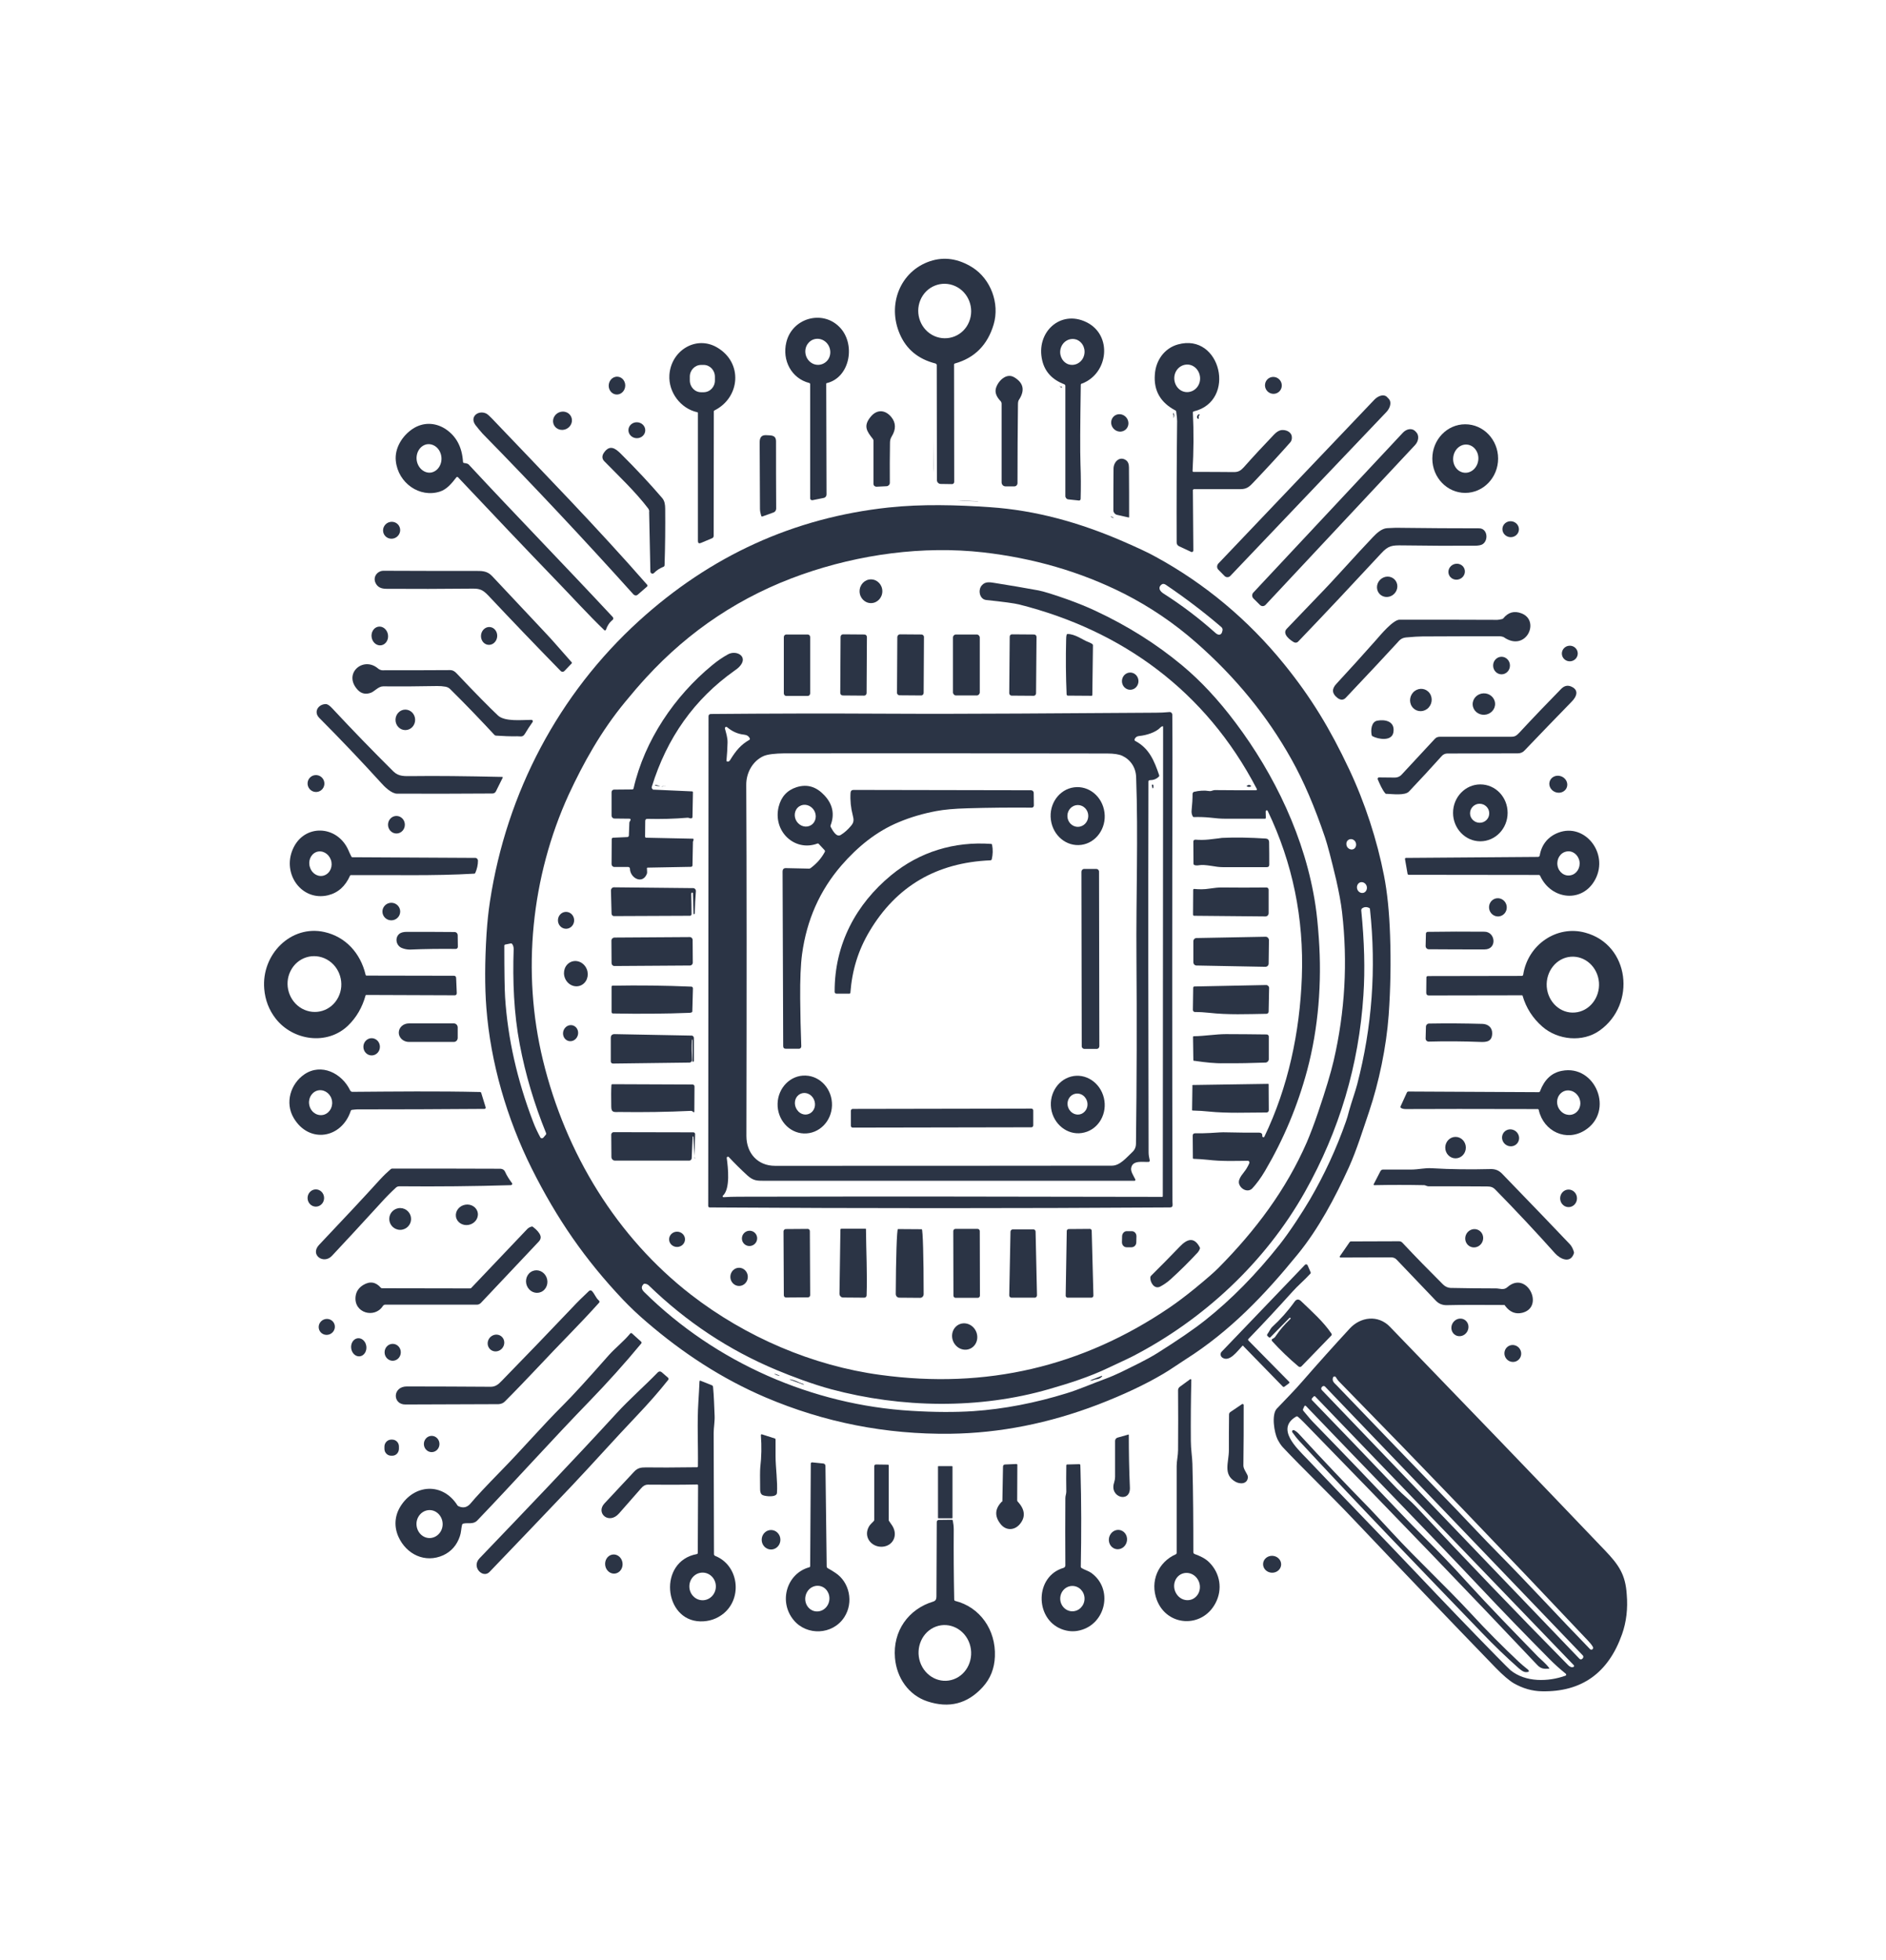 <svg width="616" height="640" viewBox="0 0 616 640" fill="none" xmlns="http://www.w3.org/2000/svg">
<path d="M305.502 118.665C299.901 117.232 296.03 114.047 293.891 109.058C289.717 99.45 293.995 88.569 303.769 85.278C308.404 83.738 313.036 84.428 317.669 87.348C323.575 91.117 326.581 99.025 324.543 105.926C322.557 112.614 318.332 116.86 311.915 118.665C311.713 118.718 311.61 118.824 311.61 119.037L311.662 157.308C311.662 157.733 311.356 158.051 310.949 158.051L307.231 157.998C306.571 157.998 306.009 157.414 306.009 156.724L305.96 119.09C305.908 118.931 305.755 118.718 305.502 118.665ZM316.498 105.13C318.383 100.618 316.346 95.363 311.967 93.399C307.589 91.435 302.498 93.452 300.613 97.964C298.728 102.476 300.766 107.731 305.144 109.695C309.575 111.659 314.665 109.588 316.498 105.13Z" fill="#2B3445"/>
<path d="M270.013 125.087C269.911 125.087 269.86 125.193 269.86 125.299L269.961 161.447C269.961 161.978 269.606 162.456 269.044 162.562L265.378 163.305C265.023 163.358 264.666 163.146 264.614 162.774C264.614 162.721 264.614 162.668 264.614 162.668V125.459C264.614 125.246 264.513 125.087 264.308 125.034C258.506 123.548 255.399 117.656 256.825 111.764C258.708 103.855 268.485 101.095 274.085 106.668C279.585 112.029 277.801 123.229 270.013 125.087ZM270.266 117.656C271.693 115.904 271.437 113.197 269.707 111.658C267.975 110.118 265.378 110.278 263.954 112.082C262.527 113.834 262.783 116.541 264.513 118.08C266.245 119.62 268.79 119.407 270.266 117.656Z" fill="#2B3445"/>
<path d="M353.005 125.565C352.803 138.623 352.751 147.275 352.904 151.628C353.057 155.397 353.057 159.165 352.956 162.881C352.956 163.199 352.699 163.412 352.446 163.412C352.446 163.412 352.446 163.412 352.394 163.412L348.932 163.04C348.373 162.987 347.964 162.509 347.964 161.925V125.99C347.964 125.778 347.811 125.565 347.609 125.459C343.689 123.973 341.294 121.372 340.429 117.763C338.189 108.58 346.286 100.989 354.838 105.182C363.442 109.376 362.068 121.956 353.362 125.247C353.108 125.247 353.057 125.406 353.005 125.565ZM348.678 118.824C350.713 119.673 353.057 118.665 353.922 116.489C354.786 114.312 353.821 111.87 351.835 110.968C349.797 110.119 347.456 111.128 346.591 113.304C345.724 115.48 346.692 117.922 348.678 118.824Z" fill="#2B3445"/>
<path d="M227.752 134.588C222.406 133.42 218.281 128.165 218.638 122.433C219.147 114.471 227.293 109.428 234.167 113.409C242.772 118.398 241.754 129.811 233.352 134.004C233.2 134.057 233.149 134.163 233.149 134.323L233.098 174.929C233.098 175.301 232.894 175.619 232.589 175.725L228.923 177.265C228.261 177.53 227.955 177.318 227.955 176.575V134.907C228.006 134.747 227.904 134.641 227.752 134.588ZM233.505 123.016C233.505 120.84 231.825 119.089 229.737 119.142H229.025C226.937 119.142 225.257 120.893 225.308 123.07V124.184C225.308 126.361 226.988 128.112 229.076 128.059H229.788C231.876 128.059 233.556 126.308 233.505 124.131V123.016Z" fill="#2B3445"/>
<path d="M389.615 160.067L389.768 179.707C389.768 180.025 389.512 180.238 389.258 180.238C389.206 180.238 389.105 180.238 389.053 180.184L385.081 178.326C384.623 178.114 384.317 177.637 384.317 177.106C384.268 163.836 384.317 150.619 384.47 137.508C384.47 136.818 384.369 135.756 384.165 134.376C384.165 134.217 384.064 134.057 383.911 134.004C379.074 131.456 376.783 127.582 377.192 122.274C377.495 117.603 380.348 113.674 384.726 112.454C398.779 108.526 404.022 130.979 389.869 134.323C389.716 134.376 389.615 134.482 389.615 134.641C389.921 141.011 389.869 147.381 389.512 153.75C389.512 153.909 389.615 154.069 389.817 154.069C394.196 154.069 398.626 154.069 403.056 154.122C404.532 154.122 405.296 153.591 406.264 152.529C409.47 148.92 412.782 145.364 416.14 141.86C416.956 141.011 417.668 140.586 418.432 140.427C419.858 140.215 421.844 140.905 421.945 142.709C421.997 143.4 421.792 143.984 421.438 144.408C418.432 147.805 414.462 152.158 409.472 157.413C408.147 158.846 407.23 159.695 405.195 159.695C400.102 159.695 395.011 159.695 389.921 159.695C389.664 159.855 389.615 159.908 389.615 160.067ZM388.087 128.006C390.428 127.794 392.16 125.671 391.956 123.176C391.751 120.681 389.716 118.823 387.425 119.036C385.081 119.248 383.352 121.371 383.556 123.866C383.758 126.361 385.744 128.219 388.087 128.006Z" fill="#2B3445"/>
<path d="M332.79 130.554C332.588 130.819 332.485 131.35 332.485 132.093C332.384 140.586 332.332 149.132 332.332 157.731C332.332 158.315 331.874 158.793 331.314 158.793H328.412C327.7 158.793 327.14 158.209 327.14 157.466V131.828C327.14 131.51 327.037 131.191 326.783 130.926C325.714 129.811 324.797 128.325 325.307 126.679C326.019 124.344 328.717 121.636 331.263 123.176C334.318 124.981 334.828 127.475 332.79 130.554Z" fill="#2B3445"/>
<path d="M204.169 126.397C204.448 124.811 203.486 123.298 202.02 123.018C200.554 122.737 199.14 123.796 198.861 125.382C198.581 126.967 199.543 128.48 201.009 128.761C202.475 129.041 203.89 127.983 204.169 126.397Z" fill="#2B3445"/>
<path d="M418.616 126.331C418.878 124.831 417.877 123.386 416.384 123.103C414.888 122.82 413.467 123.806 413.205 125.306C412.944 126.806 413.942 128.252 415.438 128.534C416.931 128.818 418.353 127.831 418.616 126.331Z" fill="#2B3445"/>
<path d="M346.335 126.201C346.436 126.201 346.539 126.201 346.589 126.201C346.793 126.201 346.845 126.308 346.793 126.467L346.741 126.626C346.741 126.679 346.692 126.679 346.692 126.626C346.488 126.414 346.283 126.201 346.081 126.095C345.877 125.989 345.877 125.936 346.081 126.042C346.13 126.042 346.182 126.095 346.182 126.095C346.234 126.201 346.283 126.201 346.335 126.201Z" fill="#2B3445"/>
<path d="M397.914 185.97C397.404 185.439 397.404 184.59 397.914 184.006L448.882 130.501C450.257 129.068 452.087 128.643 453.004 129.599L453.615 130.236C454.532 131.191 454.177 133.102 452.802 134.535L401.834 188.04C401.324 188.571 400.459 188.571 399.949 188.04L397.914 185.97Z" fill="#2B3445"/>
<path d="M285.082 143.294C283.047 140.746 281.926 139.048 284.37 136.075C286.408 133.58 289.106 133.74 291.092 136.128C292.62 137.986 292.721 140.109 291.245 142.498C290.735 143.347 290.683 143.931 290.683 144.833C290.634 148.92 290.582 153.167 290.634 157.626C290.634 158.21 290.175 158.687 289.614 158.74L286.255 158.9C285.745 158.9 285.287 158.528 285.287 157.944V157.891V143.772C285.287 143.613 285.186 143.453 285.082 143.294Z" fill="#2B3445"/>
<path d="M155.298 138.781C153.261 136.021 156.265 133.791 158.811 135.012C159.219 135.225 159.779 135.702 160.542 136.499C177.65 154.44 195.013 172.222 211.408 190.959C211.509 191.118 211.509 191.331 211.357 191.49L208.302 194.144C207.894 194.516 207.283 194.462 206.876 194.038C190.736 176.097 174.29 158.58 157.589 141.541C156.774 140.586 156.011 139.736 155.298 138.781Z" fill="#2B3445"/>
<path d="M184.455 140.239C186.112 139.779 187.128 138.121 186.723 136.534C186.318 134.948 184.646 134.034 182.988 134.494C181.331 134.954 180.315 136.613 180.72 138.199C181.125 139.785 182.797 140.699 184.455 140.239Z" fill="#2B3445"/>
<path d="M383.251 135.492C383.199 135.333 383.147 135.174 383.199 134.961C383.199 134.749 383.251 134.749 383.352 134.908C383.605 135.439 383.556 135.97 383.3 136.501V136.554C383.3 136.342 383.3 136.182 383.3 135.97C383.352 135.811 383.352 135.652 383.251 135.492Z" fill="#2B3445"/>
<path d="M391.803 135.491C391.498 135.756 391.448 136.075 391.549 136.499C391.601 136.605 391.498 136.712 391.397 136.765C391.345 136.765 391.296 136.765 391.244 136.712C390.938 136.446 390.837 136.128 391.091 135.703C391.296 135.332 391.498 135.225 391.754 135.278C391.907 135.332 391.904 135.385 391.803 135.491Z" fill="#2B3445"/>
<path d="M368.289 139.41C368.959 138.023 368.366 136.299 366.961 135.558C365.554 134.818 363.871 135.342 363.199 136.729C362.526 138.116 363.12 139.841 364.527 140.581C365.931 141.321 367.616 140.797 368.289 139.41Z" fill="#2B3445"/>
<path d="M304.89 151.788C304.94 146.745 304.94 141.756 304.94 136.713C304.94 142.552 304.94 148.391 304.94 154.229C304.89 153.38 304.89 152.584 304.89 151.788Z" fill="#2B3445"/>
<path d="M210.753 140.551C210.796 139.115 209.601 137.911 208.083 137.861C206.566 137.811 205.3 138.935 205.257 140.371C205.213 141.806 206.409 143.01 207.927 143.06C209.444 143.11 210.71 141.986 210.753 140.551Z" fill="#2B3445"/>
<path d="M151.53 151.149C152.345 151.255 152.854 151.414 153.058 151.627C168.587 168.347 184.575 184.749 200.155 201.469C200.359 201.734 200.359 202.106 200.155 202.318L200.104 202.372C199.035 203.221 198.322 204.335 197.915 205.61C197.864 205.769 197.66 205.875 197.508 205.822C197.457 205.822 197.406 205.769 197.406 205.769C192.263 200.832 186.153 194.144 182.487 190.375C171.438 178.91 160.492 167.392 149.596 155.82C149.443 155.661 149.239 155.661 149.086 155.82C149.086 155.82 149.086 155.82 149.036 155.873C147.559 157.784 145.98 159.748 143.689 160.491C137.07 162.614 130.044 157.731 129.28 150.512C128.822 146.265 131.469 142.178 134.881 139.949C138.19 137.826 142.06 137.879 145.42 140.002C148.985 142.338 150.919 145.894 151.225 150.777C151.225 150.99 151.327 151.096 151.53 151.149ZM140.787 154.281C142.976 153.909 144.504 151.574 144.147 149.026C143.791 146.478 141.703 144.726 139.463 145.045C137.274 145.416 135.746 147.752 136.103 150.3C136.51 152.847 138.598 154.599 140.787 154.281Z" fill="#2B3445"/>
<path d="M489.308 149.718C489.308 155.875 484.521 160.918 478.565 160.918C472.659 160.918 467.822 155.928 467.822 149.718C467.822 143.56 472.608 138.518 478.565 138.518C484.521 138.518 489.308 143.56 489.308 149.718ZM478.309 154.336C480.551 154.548 482.587 152.69 482.84 150.142C483.097 147.594 481.416 145.365 479.177 145.153C476.934 144.94 474.899 146.798 474.645 149.346C474.389 151.894 476.018 154.123 478.309 154.336Z" fill="#2B3445"/>
<path d="M409.369 195.366C408.861 194.835 408.861 193.986 409.369 193.455L458.25 141.224C459.472 139.95 461.202 139.737 462.222 140.746L462.577 141.118C463.545 142.126 463.392 143.984 462.222 145.258L413.341 197.489C412.831 198.02 412.018 198.02 411.508 197.489L409.369 195.366Z" fill="#2B3445"/>
<path d="M249.034 168.613C248.832 168.666 248.679 168.613 248.627 168.401C248.423 167.711 248.221 166.968 248.221 166.171C248.169 158.899 248.169 151.68 248.117 144.408C248.117 142.763 248.78 142.02 250.204 142.073C251.937 142.179 253.464 141.967 253.464 144.143C253.464 151.256 253.464 158.581 253.516 166.065C253.516 166.596 253.159 167.127 252.7 167.286L249.034 168.613Z" fill="#2B3445"/>
<path d="M211.713 166.012C207.538 160.545 202.192 155.502 197.406 150.619C196.54 149.769 196.54 148.708 197.406 147.593C199.188 145.205 200.919 146.319 202.65 148.018C207.895 153.22 212.426 158.103 216.296 162.615C217.059 163.517 217.263 164.738 217.263 166.065C217.314 172.169 217.263 178.327 217.059 184.484C217.059 184.75 216.907 185.015 216.652 185.068C215.481 185.546 214.463 186.183 213.597 187.085C213.342 187.351 212.884 187.351 212.63 187.085C212.528 186.979 212.426 186.767 212.426 186.607L212.019 167.18C212.121 166.808 211.968 166.384 211.713 166.012Z" fill="#2B3445"/>
<path d="M367.772 150.248C368.383 150.672 368.738 151.469 368.738 152.583C368.789 157.998 368.789 163.359 368.789 168.773C368.789 168.932 368.688 168.985 368.585 168.932L364.817 168.083C364.157 167.924 363.647 167.287 363.647 166.597C363.647 162.138 363.647 157.626 363.699 152.955C363.748 150.726 365.734 148.815 367.772 150.248Z" fill="#2B3445"/>
<path d="M312.783 163.518C315.022 163.412 317.21 163.624 319.453 163.624V163.677L312.783 163.518C312.731 163.571 312.731 163.571 312.783 163.518C312.731 163.571 312.731 163.518 312.783 163.518Z" fill="#2B3445"/>
<path d="M366.651 176.681C371.539 178.805 375.206 180.503 377.546 181.83C393.585 190.588 407.689 202.372 419.4 216.81C428.31 227.798 434.472 238.042 440.632 251.1C445.826 262.087 449.798 274.35 452.038 285.867C453.107 291.282 453.768 297.812 454.024 305.403C454.33 314.107 454.177 322.759 453.566 331.412C452.802 341.867 450.358 353.438 447.201 362.834C445.112 368.993 443.128 375.413 440.58 381.094C436.049 391.019 430.653 401.211 423.778 409.6C413.136 422.656 401.782 434.598 387.272 443.783C384.778 445.376 382.181 447.232 379.89 448.56C373.88 452.116 366.803 455.406 358.709 458.539C342.619 464.696 326.529 467.881 310.439 468.093C289.36 468.359 269.197 464.379 250.002 456.202C235.847 450.153 223.067 441.817 211.102 431.521C208.302 429.132 205.807 426.744 203.567 424.407C191.092 411.243 181.927 397.975 173.679 381.519C165.532 365.171 160.237 346.91 158.862 329.129C158.302 322.017 158.353 313.894 158.913 304.819C159.168 301.048 159.524 297.546 160.033 294.254C165.481 258.636 182.538 226.524 208.658 202.744C232.13 181.406 259.269 169.038 290.175 165.694C301.071 164.526 312.477 164.844 323.373 165.588C338.241 166.596 352.547 170.577 366.651 176.681ZM225.715 422.709C243.638 436.564 265.481 445.906 287.527 448.878C322.047 453.601 353.515 446.223 381.977 426.903C384.473 425.203 387.22 423.134 390.226 420.692C394.095 417.507 396.743 415.224 398.118 413.793C410.032 401.743 420.011 388.526 426.834 372.92C427.955 370.265 429.226 366.976 430.552 363.046C432.994 355.881 434.674 350.254 435.591 346.327C439.309 330.296 440.226 314.107 438.341 297.812C437.983 294.732 437.323 291.282 436.458 287.408C434.827 280.507 433.605 275.888 432.792 273.446C429.431 263.521 425.816 255.028 421.792 247.862C413.9 233.743 403.515 221.003 390.581 209.697C383.453 203.434 375.664 198.179 367.262 193.879C352.65 186.501 337.272 182.202 321.182 180.344C301.429 178.114 280.655 180.981 261.916 187.563C242.161 194.516 225.206 205.769 211 221.269C208.76 223.711 206.52 226.312 204.177 229.178C196.285 238.732 190.532 249.136 185.746 259.433C173.526 286.187 170.318 317.291 177.345 346.168C184.778 376.688 201.53 403.973 225.715 422.709ZM380.755 190.907C380.195 190.535 379.685 190.535 379.227 190.96C378.056 192.075 379.074 193.189 380.092 193.826C385.998 197.595 391.549 201.788 396.844 206.513C397.355 206.99 397.761 207.203 398.118 207.203C398.727 207.256 399.136 206.778 399.289 205.823C399.39 205.398 399.237 204.973 398.83 204.655C393.331 199.931 387.272 195.313 380.755 190.907ZM442.261 277.109C442.975 276.631 443.128 275.571 442.67 274.775C442.16 273.979 441.192 273.712 440.428 274.191C439.664 274.667 439.563 275.73 440.021 276.526C440.58 277.322 441.549 277.588 442.261 277.109ZM445.469 291.44C446.285 291.123 446.691 290.06 446.334 289.159C445.979 288.256 445.011 287.78 444.195 288.097C443.382 288.417 442.975 289.477 443.33 290.38C443.688 291.282 444.604 291.76 445.469 291.44ZM210.44 421.859C233.862 445.002 265.531 458.698 297.659 460.608C305.349 461.086 312.068 461.086 317.873 460.715C327.904 460.024 338.088 458.06 348.373 454.876C352.394 453.655 356.824 451.691 361.05 450.153C362.782 449.515 364.463 448.773 366.04 448.028C370.113 446.011 374.237 444.101 378.005 441.766C384.574 437.624 389.817 434.068 393.688 430.991C402.191 424.248 410.286 416.02 417.973 406.307C421.438 401.902 425.407 395.745 427.851 391.603C432.587 383.483 436.507 374.991 439.615 366.126C439.92 365.276 440.275 364.108 440.632 362.675C441.448 359.756 442.67 356.359 443.281 354.022C448.167 335.285 449.542 316.229 447.455 296.804C447.455 296.642 447.354 296.483 447.201 296.43C446.334 296.007 445.57 296.059 444.858 296.591C444.705 296.696 444.604 296.962 444.604 297.175C445.622 307.366 445.876 316.603 445.316 324.882C443.84 347.707 437.476 369.098 426.223 389.109C413.188 412.252 392.974 430.883 370.012 442.775C367.619 443.996 364.716 445.268 362.068 446.543C355.908 449.515 348.831 451.745 342.72 453.496C319.859 460.131 294.401 459.707 271.437 453.55C265.683 452.009 258.555 449.356 253.516 447.232C238.037 440.757 224.188 431.575 211.866 419.63C211.509 419.312 211.102 419.154 210.593 419.1C210.44 419.1 210.237 419.154 210.135 419.312C209.269 420.213 209.626 421.063 210.44 421.859ZM174.137 366.284C174.799 368.035 175.613 369.735 176.479 371.328C176.632 371.645 177.039 371.699 177.294 371.54C177.345 371.486 177.396 371.486 177.446 371.433L178.261 370.478C178.414 370.319 178.414 370.107 178.363 369.948C174.544 360.553 171.642 350.945 169.758 340.966C167.823 330.826 167.416 320.158 167.772 309.859C167.772 309.222 167.62 308.638 167.263 308.162C167.161 308.055 167.009 308.004 166.856 308.004L165.023 308.375C164.819 308.426 164.717 308.533 164.717 308.8C164.717 317.504 164.819 323.077 164.972 325.573C165.838 339.003 168.893 352.591 174.137 366.284Z" fill="#2B3445"/>
<path d="M363.341 168.932C363.137 168.932 362.984 168.879 362.883 168.72C362.782 168.561 362.831 168.508 362.984 168.614L363.595 168.932C363.699 168.985 363.699 169.039 363.595 169.092C363.494 169.145 363.393 169.145 363.393 169.039C363.442 168.932 363.393 168.932 363.341 168.932Z" fill="#2B3445"/>
<path d="M496.104 172.96C496.195 171.527 495.064 170.282 493.576 170.179C492.09 170.076 490.812 171.154 490.718 172.587C490.627 174.021 491.76 175.266 493.246 175.369C494.734 175.472 496.013 174.394 496.104 172.96Z" fill="#2B3445"/>
<path d="M128.374 175.836C129.897 175.554 130.923 174.108 130.667 172.607C130.41 171.106 128.968 170.119 127.445 170.402C125.923 170.684 124.896 172.13 125.153 173.631C125.409 175.132 126.851 176.119 128.374 175.836Z" fill="#2B3445"/>
<path d="M458.149 178.062C454.635 178.009 453.462 178.115 451.121 180.663C442.16 190.324 433.147 199.931 423.983 209.486C423.626 209.857 423.118 209.91 422.66 209.698C421.487 209.061 418.636 206.991 420.265 205.292C423.626 201.789 426.987 198.286 430.347 194.782C436.507 188.466 442.719 181.3 448.423 175.355C449.542 174.187 451.222 172.542 453.056 172.435C454.941 172.329 456.468 172.276 457.639 172.329C466.142 172.435 474.594 172.489 483.097 172.489C485.847 172.489 486.253 176.417 484.215 177.691C483.708 178.009 482.843 178.168 481.569 178.168C473.778 178.221 465.989 178.168 458.149 178.062Z" fill="#2B3445"/>
<path d="M476.207 189.209C477.674 188.934 478.666 187.565 478.423 186.151C478.179 184.737 476.791 183.814 475.323 184.09C473.857 184.365 472.866 185.734 473.11 187.148C473.354 188.561 474.741 189.484 476.207 189.209Z" fill="#2B3445"/>
<path d="M159.422 194.357C157.385 192.234 156.367 192.128 153.567 192.181C144.453 192.287 135.339 192.287 126.225 192.234C124.595 192.234 123.271 191.756 122.61 190.217C121.744 188.2 123.373 186.342 125.257 186.342C135.186 186.395 145.115 186.395 154.992 186.395C157.284 186.395 159.066 186.289 160.746 188.094C166.398 194.145 172.049 200.143 177.701 206.141C180.756 209.326 183.709 212.882 186.713 216.226C186.815 216.332 186.815 216.491 186.713 216.598L184.32 219.092C184.014 219.411 183.505 219.411 183.149 219.092C175.053 210.812 167.11 202.531 159.422 194.357Z" fill="#2B3445"/>
<path d="M454.352 194.586C456.049 193.803 456.853 191.82 456.146 190.158C455.438 188.497 453.492 187.785 451.794 188.569C450.096 189.353 449.293 191.335 450 192.997C450.708 194.659 452.654 195.37 454.352 194.586Z" fill="#2B3445"/>
<path d="M284.471 196.906C286.524 196.906 288.189 195.171 288.189 193.031C288.189 190.891 286.524 189.156 284.471 189.156C282.419 189.156 280.756 190.891 280.756 193.031C280.756 195.171 282.419 196.906 284.471 196.906Z" fill="#2B3445"/>
<path d="M389.921 258.532C391.702 258.107 393.383 257.999 394.96 258.265C395.723 258.373 396.081 257.948 396.793 257.948C401.275 257.999 405.754 257.999 410.133 257.999C410.542 257.999 410.643 257.84 410.438 257.469C393.841 225.621 366.55 205.875 332.995 197.382C331.366 196.958 327.751 196.48 322.151 195.896C319.96 195.684 319.349 192.711 320.623 191.172C321.845 189.686 323.474 190.111 325.206 190.376C329.89 191.119 334.574 191.915 339.207 192.764C340.838 193.083 343.994 194.038 348.626 195.684C351.987 196.905 355.043 198.126 357.741 199.399C368.331 204.336 377.751 210.281 386.101 217.234C392.109 222.224 397.914 228.434 403.566 235.972C416.143 252.692 426.427 273.659 429.685 295.792C430.094 298.501 430.448 302.003 430.754 306.358C431.774 320.688 430.653 335.552 426.935 349.458C423.83 361.029 419.247 371.965 413.188 382.262C411.813 384.596 410.389 386.509 409.014 387.993C407.536 389.481 405.143 388.206 404.685 386.401C404.278 384.65 406.365 382.845 407.129 381.519C407.486 380.935 407.792 380.352 408.046 379.768C408.147 379.502 408.046 379.182 407.792 379.023C407.74 378.972 407.639 378.972 407.536 378.972C403.157 379.023 398.983 379.182 394.501 378.652C392.976 378.493 391.397 378.386 389.869 378.335C389.716 378.335 389.615 378.227 389.615 378.068L389.563 370.795C389.563 370.265 389.817 369.999 390.327 369.999C392.212 369.999 393.893 369.999 395.368 369.894C397.709 369.735 399.39 369.628 400.358 369.682C404.025 369.787 407.639 369.787 411.306 369.787C411.917 369.787 412.375 370.16 412.272 370.795C412.222 371.008 412.375 371.22 412.577 371.274C412.73 371.328 412.934 371.22 412.986 371.062C420.723 354.98 424.542 336.983 425.205 319.042C425.917 299.827 422.201 281.728 414.053 264.742C413.952 264.583 413.799 264.476 413.595 264.583C413.494 264.635 413.393 264.742 413.393 264.901L413.442 266.972C413.442 267.184 413.341 267.289 413.139 267.289C408.758 267.289 404.33 267.289 399.952 267.289C398.83 267.289 397.202 267.184 395.011 266.918C393.331 266.759 391.65 266.706 389.97 266.759C389.768 266.759 389.664 266.706 389.563 266.493C389.258 265.963 389.105 265.272 389.206 264.476C389.411 262.617 389.512 260.813 389.512 259.062C389.615 258.795 389.768 258.585 389.921 258.532Z" fill="#2B3445"/>
<path d="M491.191 208.052C491.09 207.945 490.784 207.892 490.378 207.786C490.124 207.733 489.868 207.733 489.513 207.733C481.212 207.733 472.913 207.733 464.614 207.786C463.444 207.786 461.712 207.892 459.319 208.105C457.792 208.264 457.232 208.848 456.264 209.962C453.004 213.519 447.455 219.464 439.615 227.744C438.799 228.647 437.833 228.647 436.764 227.798C435.032 226.418 434.931 224.931 436.458 223.286C440.837 218.561 445.164 213.784 449.441 208.954C450.868 207.308 455.042 202.319 457.129 202.319C467.771 202.319 478.413 202.319 489.055 202.372C489.36 202.372 489.92 202.266 490.632 202.106C490.784 202.053 490.885 202 490.989 201.894C492.618 199.877 494.604 199.346 496.944 200.249C503.208 202.637 498.423 213.041 491.191 208.052Z" fill="#2B3445"/>
<path d="M124.607 210.66C126.071 210.366 127.007 208.774 126.699 207.105C126.391 205.435 124.954 204.32 123.491 204.613C122.027 204.907 121.091 206.499 121.399 208.169C121.708 209.838 123.144 210.954 124.607 210.66Z" fill="#2B3445"/>
<path d="M162.359 208.083C162.617 206.493 161.657 204.998 160.215 204.744C158.773 204.49 157.395 205.572 157.137 207.162C156.879 208.752 157.839 210.247 159.281 210.501C160.723 210.755 162.101 209.673 162.359 208.083Z" fill="#2B3445"/>
<path d="M355.043 209.433C355.755 209.698 356.314 209.964 356.723 210.229C356.876 210.335 356.977 210.495 356.977 210.707L356.772 226.897C356.772 227.056 356.671 227.162 356.519 227.162L348.779 227.109C348.575 227.109 348.373 226.95 348.373 226.684C348.116 220.739 348.067 214.794 348.22 208.796C348.22 208.106 348.269 207.628 348.373 207.257C348.422 207.097 348.525 206.991 348.678 206.991C351.019 206.938 353.821 208.955 355.043 209.433Z" fill="#2B3445"/>
<path d="M256.825 207.15H263.801C264.259 207.15 264.614 207.522 264.614 208V226.365C264.614 226.843 264.259 227.215 263.801 227.215H256.825C256.367 227.215 256.01 226.843 256.01 226.365V208C256.01 207.522 256.367 207.15 256.825 207.15Z" fill="#2B3445"/>
<path d="M275.359 207.098L282.335 207.151C282.793 207.151 283.148 207.522 283.148 208L283.047 226.26C283.047 226.737 282.69 227.109 282.231 227.109L275.256 227.056C274.798 227.056 274.443 226.684 274.443 226.207L274.544 207.947C274.544 207.469 274.901 207.098 275.359 207.098Z" fill="#2B3445"/>
<path d="M293.943 207.098L300.97 207.151C301.429 207.151 301.835 207.575 301.783 208.053L301.682 226.207C301.682 226.684 301.276 227.109 300.817 227.056L293.79 227.003C293.332 227.003 292.925 226.578 292.975 226.1L293.078 207.947C293.127 207.469 293.485 207.098 293.943 207.098Z" fill="#2B3445"/>
<path d="M312.221 207.15H319.044C319.554 207.15 320.012 207.628 320.012 208.159V226.047C320.012 226.578 319.554 227.055 319.044 227.055H312.221C311.713 227.055 311.255 226.578 311.255 226.047V208.159C311.255 207.575 311.713 207.15 312.221 207.15Z" fill="#2B3445"/>
<path d="M330.551 207.098L337.782 207.151C338.189 207.151 338.546 207.522 338.546 207.947L338.393 226.366C338.393 226.79 338.036 227.162 337.63 227.162L330.398 227.109C329.991 227.109 329.636 226.737 329.636 226.313L329.789 207.894C329.789 207.416 330.095 207.098 330.551 207.098Z" fill="#2B3445"/>
<path d="M512.803 215.905C514.237 215.858 515.363 214.68 515.321 213.273C515.279 211.867 514.082 210.765 512.65 210.812C511.216 210.859 510.087 212.037 510.129 213.443C510.174 214.85 511.369 215.952 512.803 215.905Z" fill="#2B3445"/>
<path d="M213.189 257.788L226.02 258.372C226.224 258.372 226.326 258.477 226.326 258.69L226.173 266.759C226.173 266.917 226.071 267.076 225.918 267.13C225.664 267.235 225.409 267.184 225.104 267.076C224.9 266.971 224.747 266.971 224.544 266.971C220.165 267.342 215.837 267.447 211.458 267.342C211 267.342 210.745 267.555 210.745 268.031L210.695 273.128C210.695 273.34 210.847 273.499 211.051 273.499L226.224 273.817C226.479 273.817 226.58 273.924 226.53 274.19C226.479 274.403 226.428 274.613 226.326 274.774V274.825L226.173 282.523C226.173 282.789 225.97 282.948 225.766 283.002L211.56 283.266C211.356 283.266 211.255 283.373 211.305 283.586L211.357 284.807C211.357 285.017 211.306 285.178 211.255 285.337C209.829 288.839 205.807 286.663 205.756 283.637C205.756 283.319 205.501 283.053 205.196 283.053H200.664C200.155 283.053 199.748 282.628 199.748 282.098L199.799 273.978C199.799 273.712 200.002 273.499 200.257 273.499L204.89 273.287C205.196 273.287 205.399 273.02 205.399 272.757L205.552 268.668C205.552 268.51 205.603 268.297 205.705 268.192L205.908 267.819C206.01 267.66 205.959 267.447 205.807 267.342C205.756 267.289 205.705 267.289 205.654 267.289L200.664 267.235C200.155 267.235 199.748 266.81 199.748 266.226V258.636C199.748 258.16 200.104 257.788 200.562 257.788L206.519 257.735C206.723 257.735 206.876 257.576 206.927 257.415C210.542 241.598 220.42 227.213 232.538 217.234C234.32 215.748 236.051 214.58 237.782 213.625C240.583 212.085 244.706 214.421 241.397 217.765C241.092 218.083 240.582 218.508 239.87 218.986C226.835 228.222 217.823 240.855 212.884 256.885C212.782 257.205 212.935 257.576 213.291 257.681C213.088 257.735 213.139 257.735 213.189 257.788Z" fill="#2B3445"/>
<path d="M490.427 220.155C491.947 220.155 493.177 218.871 493.177 217.288C493.177 215.705 491.947 214.422 490.427 214.422C488.909 214.422 487.68 215.705 487.68 217.288C487.68 218.871 488.909 220.155 490.427 220.155Z" fill="#2B3445"/>
<path d="M145.471 224.189C144.606 224.03 143.74 223.977 142.824 223.977C136.917 224.083 131.011 224.136 125.105 224.083C123.628 224.083 122.304 225.728 121.184 226.153C119.504 226.79 118.078 226.471 116.958 225.357C111.765 219.996 118.638 214.05 123.526 218.297C123.832 218.562 124.443 218.828 124.85 218.828C132.284 218.828 139.718 218.828 147.101 218.775C147.813 218.775 148.526 219.146 149.239 219.943C155.451 226.525 159.931 231.036 162.63 233.584C164.921 235.707 170.573 235.017 173.577 235.017C173.831 235.017 174.035 235.23 174.035 235.495C174.035 235.601 173.984 235.707 173.933 235.761C173.068 236.981 172.253 238.202 171.54 239.423C170.777 240.75 170.217 240.378 168.994 240.378C166.652 240.431 164.31 240.325 161.968 240.166C161.815 240.166 161.663 240.06 161.51 239.954C156.825 234.911 152.09 229.975 147.253 225.197C146.744 224.614 146.133 224.295 145.471 224.189Z" fill="#2B3445"/>
<path d="M369.147 225.197C370.637 225.197 371.845 223.937 371.845 222.384C371.845 220.83 370.637 219.57 369.147 219.57C367.656 219.57 366.446 220.83 366.446 222.384C366.446 223.937 367.656 225.197 369.147 225.197Z" fill="#2B3445"/>
<path d="M452.445 259.011C451.427 257.789 450.611 255.878 450 254.445C449.899 254.232 450 253.967 450.205 253.861C450.257 253.808 450.306 253.808 450.409 253.808L455.601 253.861C456.417 253.861 457.232 253.542 457.792 252.905L468.636 241.228C469.045 240.75 469.656 240.538 470.267 240.538C477.649 240.538 485.184 240.538 492.77 240.538C494.503 240.538 494.909 240.591 496.181 239.264C500.714 234.38 505.295 229.603 509.93 224.879C510.896 223.923 511.916 223.658 513.034 224.083C515.836 225.197 515.02 227.374 513.34 229.072C508.097 234.433 503.003 239.741 497.965 244.996C497.403 245.633 496.59 245.952 495.774 245.952L472.709 246.005C471.996 246.005 471.334 246.323 470.875 246.854C467.413 250.729 463.85 254.551 460.184 258.427C458.861 259.807 454.736 259.223 452.903 259.169C452.698 259.223 452.546 259.116 452.445 259.011Z" fill="#2B3445"/>
<path d="M466.095 231.475C467.697 230.283 468.096 228.002 466.985 226.379C465.876 224.756 463.676 224.406 462.074 225.598C460.47 226.789 460.071 229.071 461.182 230.694C462.293 232.317 464.491 232.666 466.095 231.475Z" fill="#2B3445"/>
<path d="M484.802 233.363C486.822 233.275 488.399 231.636 488.323 229.703C488.244 227.77 486.541 226.275 484.519 226.363C482.496 226.452 480.919 228.09 480.997 230.023C481.074 231.956 482.779 233.452 484.802 233.363Z" fill="#2B3445"/>
<path d="M128.465 251.844C130.247 253.596 132.182 253.384 134.626 253.384C142.263 253.278 152.09 253.384 164.004 253.649C164.208 253.649 164.259 253.755 164.157 253.968L161.968 258.374C161.764 258.799 161.306 259.063 160.848 259.063C150.512 259.116 140.125 259.17 129.687 259.116C127.854 259.116 125.512 256.782 124.493 255.613C117.925 248.394 111.154 241.281 104.28 234.381C102.294 232.364 104.025 229.869 106.418 229.869C106.978 229.869 107.691 230.347 108.608 231.355C115.074 238.309 121.693 245.103 128.465 251.844Z" fill="#2B3445"/>
<path d="M132.386 238.362C134.157 238.362 135.593 236.865 135.593 235.018C135.593 233.171 134.157 231.674 132.386 231.674C130.614 231.674 129.178 233.171 129.178 235.018C129.178 236.865 130.614 238.362 132.386 238.362Z" fill="#2B3445"/>
<path d="M382.893 233.425C382.945 238.574 382.945 243.776 382.945 249.084C382.842 296.485 382.842 343.886 382.945 391.287C382.945 391.975 382.945 392.667 382.994 393.25C383.046 393.888 382.741 394.205 382.129 394.205C332.029 394.525 281.877 394.525 231.774 394.205C231.519 394.205 231.316 393.993 231.316 393.729L231.418 233.903C231.418 233.372 231.672 233.16 232.13 233.107C250.919 232.948 269.655 232.894 288.443 233.001C318.127 233.16 347.863 232.841 377.546 232.682C378.872 232.682 380.348 232.629 381.977 232.47C382.435 232.417 382.842 232.788 382.893 233.266C382.893 233.372 382.893 233.372 382.893 233.425ZM370.827 385.076C370.876 385.181 370.827 385.342 370.724 385.447C370.674 385.447 370.674 385.501 370.623 385.501C330.398 385.501 290.276 385.501 250.256 385.501C247.253 385.501 246.183 385.606 244.096 383.75C241.957 381.784 239.972 379.82 238.037 377.752C237.884 377.591 237.629 377.591 237.477 377.752C237.375 377.857 237.324 378.016 237.375 378.123C237.782 381.149 238.597 388.102 236.102 390.383C236 390.491 236 390.649 236.102 390.757C236.153 390.808 236.204 390.862 236.305 390.862C237.935 390.757 239.564 390.703 241.295 390.703C287.374 390.595 333.453 390.649 379.584 390.757C379.737 390.757 379.786 390.703 379.786 390.491L379.89 237.353C379.89 237.141 379.786 237.035 379.584 237.141C379.38 237.194 379.227 237.3 379.074 237.459C377.497 239.158 374.338 240.06 372.202 240.273C371.386 240.326 370.827 240.697 370.571 241.387C370.522 241.547 370.571 241.759 370.724 241.865C375.358 244.307 376.987 248.341 378.616 253.118C378.668 253.277 378.616 253.384 378.515 253.543C377.699 254.339 376.733 254.71 375.612 254.71C375.255 254.71 375.102 254.87 375.102 255.241C375.001 295.955 375.053 336.295 375.154 376.211C375.154 377.061 375.307 377.911 375.511 378.761C375.56 379.024 375.459 379.291 375.206 379.344C375.154 379.344 375.154 379.344 375.102 379.344C373.372 379.449 370.063 378.707 369.501 381.149C369.147 382.37 370.216 383.801 370.827 385.076ZM237.273 248.394C237.273 248.447 237.273 248.5 237.324 248.5C237.731 248.819 238.189 248.606 238.444 248.182C240.43 244.944 242.059 243.086 244.758 241.547C244.911 241.44 244.961 241.281 244.911 241.122C244.554 240.326 243.943 239.954 243.027 239.848C240.939 239.636 239.106 238.786 237.477 237.406C237.273 237.247 237.019 237.3 236.866 237.459C236.764 237.566 236.764 237.725 236.764 237.831C237.171 239.37 237.68 240.856 237.629 242.502C237.579 244.36 237.477 246.324 237.273 248.394ZM249.492 246.802C245.929 248.341 243.688 252.216 243.739 256.303C243.892 284.914 243.892 323.078 243.79 370.85C243.79 376.582 247.558 380.617 253.107 380.617C289.818 380.617 326.529 380.617 363.189 380.565C365.837 380.565 367.974 377.857 369.807 376.16C370.623 375.415 371.029 374.514 371.029 373.346C371.285 353.015 371.335 332.739 371.182 312.408C371.029 292.875 371.793 273.235 371.081 253.702C370.98 250.57 369.248 248.022 366.55 246.749C365.48 246.271 363.851 246.005 361.661 246.005C326.529 245.952 291.398 245.899 256.214 245.952C253.006 246.005 250.766 246.271 249.492 246.802Z" fill="#2B3445"/>
<path d="M448.014 240.007C447.66 238.308 447.913 235.654 449.848 235.282C452.445 234.805 455.754 235.495 455.093 239.157C454.532 242.13 450.104 241.334 448.32 240.378C448.167 240.325 448.066 240.166 448.014 240.007Z" fill="#2B3445"/>
<path d="M105.945 256.053C106.07 254.534 104.945 253.193 103.432 253.058C101.919 252.923 100.591 254.044 100.466 255.563C100.341 257.082 101.467 258.424 102.979 258.557C104.492 258.692 105.82 257.571 105.945 256.053Z" fill="#2B3445"/>
<path d="M511.834 256.775C512.184 255.296 511.186 253.765 509.602 253.357C508.02 252.948 506.453 253.817 506.101 255.297C505.748 256.775 506.749 258.306 508.331 258.716C509.915 259.123 511.482 258.255 511.834 256.775Z" fill="#2B3445"/>
<path d="M492.413 265.38C492.413 270.528 488.392 274.668 483.503 274.668C478.565 274.668 474.593 270.474 474.593 265.38C474.593 260.229 478.615 256.09 483.503 256.09C488.441 256.09 492.413 260.229 492.413 265.38ZM486.406 265.485C486.406 263.788 484.979 262.408 483.25 262.408C481.517 262.408 480.142 263.839 480.142 265.539C480.142 267.236 481.569 268.616 483.299 268.616C485.031 268.616 486.458 267.236 486.406 265.485Z" fill="#2B3445"/>
<path d="M376.682 256.568C376.783 256.78 376.783 256.993 376.682 257.205C376.529 257.469 376.428 257.469 376.376 257.151L376.223 256.46C376.172 256.301 376.275 256.196 376.376 256.143C376.428 256.143 376.529 256.143 376.581 256.196C376.733 256.301 376.783 256.46 376.682 256.568Z" fill="#2B3445"/>
<path d="M407.23 256.726C407.129 256.672 407.129 256.619 407.23 256.567C407.689 256.194 408.147 256.142 408.556 256.514C408.709 256.619 408.657 256.726 408.504 256.78C408.098 256.99 407.639 256.939 407.23 256.726Z" fill="#2B3445"/>
<path d="M214.157 256.248L215.634 256.619C215.074 256.673 214.565 256.619 214.005 256.461C213.954 256.461 213.903 256.356 213.954 256.302C214.005 256.248 214.106 256.248 214.157 256.248Z" fill="#2B3445"/>
<path d="M216.448 256.78C216.296 256.832 216.143 256.832 216.041 256.78C216.499 256.673 216.957 256.619 217.365 256.619V256.673H216.906C216.754 256.673 216.601 256.727 216.448 256.78Z" fill="#2B3445"/>
<path d="M269.35 277.588L267.415 275.517C267.314 275.358 267.162 275.358 266.957 275.412C259.523 278.172 252.343 271.377 254.329 263.362C255.145 260.124 257.079 258.001 260.186 256.993C263.801 255.877 266.703 256.939 269.249 259.645C271.999 262.566 272.659 265.856 271.284 269.465C271.235 269.624 271.235 269.836 271.336 269.998C271.846 270.899 273.117 273.5 274.596 272.599C275.815 271.854 276.936 270.845 277.954 269.624C278.922 268.51 278.922 267.66 278.516 266.122C277.905 263.787 277.648 261.345 277.801 258.849C277.853 258.214 278.159 257.894 278.77 257.894L336.762 258.001C337.221 258.001 337.63 258.373 337.63 258.903L337.679 262.991C337.679 263.362 337.373 263.68 337.019 263.68C329.991 263.626 322.964 263.68 315.939 263.892C311.713 264 308.352 264.317 305.807 264.796C301.579 265.592 297.506 266.759 293.586 268.405C286.255 271.429 280.093 276.472 274.798 282.577C267.773 290.698 263.495 300.305 261.968 311.505C261.509 314.956 261.305 319.787 261.356 325.944C261.408 331.251 261.509 336.453 261.714 341.603C261.714 342.026 261.408 342.4 260.999 342.4C260.999 342.4 260.999 342.4 260.95 342.4H256.672C256.061 342.4 255.805 342.08 255.805 341.496L255.603 284.595C255.603 283.799 255.958 283.374 256.773 283.425L264.259 283.586C264.412 283.586 264.565 283.532 264.666 283.479C266.652 282.045 268.231 280.294 269.401 278.118C269.502 277.905 269.451 277.747 269.35 277.588ZM265.481 268.935C266.804 267.609 266.753 265.326 265.378 263.892C264.003 262.458 261.867 262.353 260.541 263.68C259.218 265.008 259.269 267.289 260.644 268.723C262.017 270.156 264.156 270.261 265.481 268.935Z" fill="#2B3445"/>
<path d="M353.158 275.835C348.321 276.473 343.891 272.809 343.23 267.607C342.567 262.405 345.98 257.682 350.817 257.045C355.654 256.407 360.084 260.071 360.744 265.273C361.407 270.421 357.995 275.2 353.158 275.835ZM355.449 266.389C355.449 264.423 353.922 262.83 352.039 262.83C350.154 262.83 348.626 264.423 348.626 266.389C348.626 268.352 350.154 269.945 352.039 269.945C353.922 269.945 355.449 268.352 355.449 266.389Z" fill="#2B3445"/>
<path d="M129.484 272.121C131.002 272.121 132.233 270.838 132.233 269.253C132.233 267.671 131.002 266.389 129.484 266.389C127.965 266.389 126.734 267.671 126.734 269.253C126.734 270.838 127.965 272.121 129.484 272.121Z" fill="#2B3445"/>
<path d="M114.311 285.921C112.783 289.372 110.39 291.494 107.132 292.29C98.578 294.308 92.111 285.391 95.625 277.268C99.24 268.882 110.085 269.307 113.751 277.481C114.056 278.223 114.413 278.968 114.769 279.657C114.82 279.818 114.973 279.869 115.125 279.869L155.247 280.082C155.706 280.082 156.113 280.507 156.113 280.986C156.113 282.365 155.807 283.691 155.247 284.966C155.197 285.125 155.044 285.23 154.891 285.23C141.5 286.026 128.058 285.604 114.667 285.709C114.514 285.655 114.413 285.763 114.311 285.921ZM106.011 285.762C107.895 285.018 108.812 282.737 108.048 280.666C107.284 278.597 105.197 277.481 103.313 278.172C101.429 278.915 100.512 281.198 101.276 283.266C101.989 285.391 104.127 286.505 106.011 285.762Z" fill="#2B3445"/>
<path d="M503.055 285.976C502.954 285.763 502.801 285.656 502.597 285.656L460.132 285.604C459.93 285.604 459.726 285.443 459.726 285.231L458.91 280.561C458.861 280.241 458.962 280.083 459.267 280.083L502.343 279.765C502.649 279.765 502.851 279.553 502.902 279.286C503.513 275.677 505.652 273.13 508.961 271.855C517.566 268.565 525.51 278.49 521.079 287.035C516.955 294.946 506.67 293.83 503.055 285.976ZM512.983 285.763C514.969 285.392 516.242 283.321 515.885 281.199C515.479 279.02 513.594 277.589 511.61 278.011C509.624 278.385 508.35 280.454 508.708 282.579C509.062 284.755 510.999 286.188 512.983 285.763Z" fill="#2B3445"/>
<path d="M391.702 282.471C391.039 282.578 390.532 282.578 390.123 282.419C389.921 282.366 389.817 282.153 389.817 281.941L389.768 274.775C389.768 274.404 390.022 274.138 390.379 274.138H390.428C391.904 274.243 393.383 274.243 394.807 274.084C397.507 273.767 398.983 273.608 399.136 273.554C403.514 273.342 408.25 273.447 413.393 273.767C414.105 273.82 414.462 274.192 414.511 274.88C414.563 277.427 414.563 279.87 414.563 282.312C414.563 282.842 414.309 283.108 413.747 283.108C408.962 283.108 404.175 283.108 399.39 283.108C398.32 283.108 397.049 282.949 395.571 282.683C393.841 282.419 392.567 282.312 391.702 282.471Z" fill="#2B3445"/>
<path d="M284.013 304.021C280.245 310.339 278.311 316.816 277.752 324.086C277.752 324.299 277.599 324.406 277.395 324.406H273.221C272.812 324.406 272.61 324.194 272.61 323.769C272.558 308.268 279.585 295.212 291.04 285.763C300.357 278.065 311.713 274.668 323.678 275.518C323.88 275.518 323.984 275.623 324.033 275.836C324.339 277.377 324.29 278.969 323.932 280.508C323.88 280.72 323.728 280.879 323.474 280.879C305.908 281.621 292.772 289.319 284.013 304.021Z" fill="#2B3445"/>
<path d="M354.074 283.691H358.098C358.556 283.691 358.963 284.063 358.963 284.595L359.064 341.55C359.064 342.026 358.709 342.451 358.199 342.451H354.178C353.72 342.451 353.311 342.08 353.311 341.55L353.21 284.595C353.21 284.116 353.616 283.691 354.074 283.691Z" fill="#2B3445"/>
<path d="M225.919 291.44C225.817 291.548 225.766 291.707 225.766 291.919C225.817 294.149 225.868 296.325 225.868 298.447C225.868 298.767 225.613 298.98 225.359 298.98L200.512 299.085C200.104 299.085 199.748 298.713 199.748 298.288L199.544 290.752C199.544 290.168 199.952 289.689 200.512 289.689H200.563L226.428 289.956C226.886 289.956 227.294 290.381 227.294 290.857V290.911C227.09 293.299 226.988 295.634 226.937 298.076C226.937 298.235 226.886 298.342 226.835 298.396C226.785 298.447 226.734 298.447 226.683 298.501C226.632 298.501 226.53 298.447 226.53 298.396C226.53 298.396 226.53 298.396 226.53 298.342L226.326 291.548C226.123 291.389 226.072 291.336 225.919 291.44Z" fill="#2B3445"/>
<path d="M390.022 290.22C391.754 290.382 393.383 290.382 395.011 290.115C396.743 289.849 398.015 289.744 398.88 289.744C403.82 289.798 408.758 289.798 413.646 289.744C414.053 289.744 414.359 290.062 414.359 290.487V298.131C414.359 298.714 413.9 299.193 413.341 299.193L390.073 298.981C389.768 298.981 389.664 298.819 389.664 298.502L389.716 290.487C389.716 290.382 389.817 290.22 390.022 290.22Z" fill="#2B3445"/>
<path d="M492.009 297.136C492.482 295.572 491.627 293.895 490.097 293.391C488.569 292.889 486.946 293.752 486.472 295.316C485.999 296.883 486.854 298.559 488.384 299.061C489.912 299.563 491.536 298.703 492.009 297.136Z" fill="#2B3445"/>
<path d="M127.854 300.47C129.456 300.445 130.736 299.142 130.712 297.557C130.688 295.975 129.37 294.713 127.767 294.739C126.164 294.767 124.884 296.07 124.908 297.652C124.932 299.237 126.251 300.499 127.854 300.47Z" fill="#2B3445"/>
<path d="M184.88 303.224C186.342 303.224 187.528 301.991 187.528 300.465C187.528 298.942 186.342 297.705 184.88 297.705C183.418 297.705 182.233 298.942 182.233 300.465C182.233 301.991 183.418 303.224 184.88 303.224Z" fill="#2B3445"/>
<path d="M119.759 318.514L148.221 318.567C148.73 318.567 148.984 318.831 148.984 319.363L149.188 324.194C149.188 324.67 148.984 324.937 148.526 324.937L119.606 324.829C119.504 324.829 119.453 324.883 119.402 324.99C118.333 328.864 116.449 332.156 113.649 334.862C106.826 341.392 95.624 339.746 90.023 332.527C87.834 329.714 86.612 326.475 86.306 322.866C85.339 311.561 95.064 301.845 105.96 304.288C112.834 305.826 117.722 311.136 119.402 318.196C119.402 318.409 119.555 318.514 119.759 318.514ZM110.492 325.574C112.732 321.168 111.052 315.646 106.775 313.258C102.447 310.869 97.152 312.515 94.911 316.975C92.671 321.381 94.351 326.9 98.628 329.289C102.956 331.677 108.251 330.031 110.492 325.574Z" fill="#2B3445"/>
<path d="M497.097 324.936L466.701 324.987C466.142 324.987 465.836 324.723 465.836 324.086L465.886 319.096C465.886 318.884 466.038 318.725 466.295 318.671L496.996 318.617C497.302 318.617 497.454 318.459 497.506 318.192C499.034 308.375 508.503 301.952 517.77 304.499C532.332 308.426 534.52 327.908 522.454 336.453C516.955 340.383 508.809 339.584 503.767 335.181C500.663 332.472 498.472 329.129 497.302 325.094C497.302 324.987 497.201 324.936 497.097 324.936ZM514.409 330.562C519.093 330.189 522.607 325.785 522.25 320.742C521.843 315.699 517.718 311.984 513.034 312.356C508.35 312.727 504.837 317.133 505.194 322.176C505.6 327.216 509.725 330.985 514.409 330.562Z" fill="#2B3445"/>
<path d="M484.878 304.182C488.493 304.233 489.055 309.968 484.878 309.968C478.768 309.968 472.709 309.968 466.65 309.914C466.09 309.914 465.632 309.435 465.632 308.851L465.733 304.817C465.733 304.499 465.989 304.233 466.295 304.233C472.455 304.128 478.666 304.128 484.878 304.182Z" fill="#2B3445"/>
<path d="M131.214 309.488C129.331 308.692 128.872 306.091 130.502 304.816C131.011 304.445 131.825 304.232 132.895 304.232C138.139 304.232 143.333 304.232 148.475 304.286C149.035 304.286 149.493 304.765 149.493 305.349L149.544 309.117C149.544 309.488 149.239 309.806 148.882 309.806C148.882 309.806 148.882 309.806 148.831 309.806C143.791 309.754 138.801 309.806 133.913 310.018C132.997 310.018 132.131 309.859 131.214 309.488Z" fill="#2B3445"/>
<path d="M200.613 306.092L225.308 305.934C225.817 305.934 226.225 306.359 226.225 306.888L226.275 314.266C226.275 314.799 225.868 315.221 225.359 315.221L200.664 315.383C200.155 315.383 199.748 314.958 199.748 314.425L199.697 307.047C199.697 306.571 200.104 306.146 200.613 306.092Z" fill="#2B3445"/>
<path d="M389.768 314.108V307.314C389.768 306.73 390.226 306.251 390.785 306.251L413.393 305.826C413.952 305.826 414.41 306.305 414.462 306.889C414.462 306.889 414.462 306.889 414.462 306.942L414.359 314.587C414.359 315.17 413.9 315.646 413.289 315.646L390.785 315.221C390.226 315.221 389.768 314.745 389.768 314.108Z" fill="#2B3445"/>
<path d="M190.31 321.379C192.069 320.165 192.5 317.616 191.274 315.685C190.048 313.755 187.629 313.172 185.87 314.385C184.111 315.598 183.679 318.148 184.905 320.081C186.132 322.011 188.551 322.592 190.31 321.379Z" fill="#2B3445"/>
<path d="M225.918 330.509C225.613 330.614 225.409 330.668 225.257 330.668C217.314 330.988 208.963 331.039 200.257 330.88C199.951 330.88 199.748 330.722 199.748 330.35V322.176C199.748 321.964 199.849 321.805 200.104 321.805C208.709 321.644 217.263 321.751 225.817 322.123C226.122 322.123 226.326 322.389 226.326 322.706L226.122 330.192C226.122 330.297 226.071 330.455 225.918 330.509Z" fill="#2B3445"/>
<path d="M390.275 330.403C389.921 330.403 389.615 330.083 389.615 329.712L389.716 322.547C389.716 322.227 389.869 322.068 390.174 322.068L413.545 321.592C414.053 321.592 414.511 322.014 414.511 322.547V322.6L414.359 330.242C414.359 330.667 414.053 330.987 413.646 330.987C407.383 331.092 401.07 331.358 394.96 330.667C393.484 330.508 391.956 330.403 390.275 330.403Z" fill="#2B3445"/>
<path d="M149.494 338.842C149.494 339.587 148.934 340.171 148.221 340.171H133.557C131.724 340.171 130.247 338.791 130.247 337.145C130.247 335.445 131.724 334.119 133.557 334.119H148.221C148.934 334.119 149.494 334.703 149.494 335.445V338.842Z" fill="#2B3445"/>
<path d="M484.215 334.276C485.896 334.33 487.374 335.339 487.374 337.302C487.374 340.011 485.642 340.274 483.454 340.169C477.903 339.957 472.354 339.903 466.65 340.062C466.09 340.062 465.632 339.637 465.632 339.053V339.002L465.733 335.231C465.733 334.647 466.191 334.171 466.753 334.171C472.659 334.064 478.462 334.118 484.215 334.276Z" fill="#2B3445"/>
<path d="M188.486 338.57C189.182 337.295 188.797 335.697 187.624 335.001C186.452 334.305 184.936 334.771 184.24 336.043C183.543 337.318 183.929 338.915 185.101 339.611C186.274 340.308 187.789 339.842 188.486 338.57Z" fill="#2B3445"/>
<path d="M226.122 339.321L226.021 339.48C226.021 339.533 225.969 339.533 225.969 339.587C225.868 341.709 225.919 343.885 226.021 346.01C226.072 346.486 225.715 346.858 225.257 346.911H225.206L200.206 347.229C199.799 347.229 199.493 346.911 199.493 346.54V338.896C199.493 338.046 199.901 337.621 200.715 337.621L225.919 338.1C226.326 338.1 226.632 338.471 226.632 338.896V346.381C226.632 346.486 226.53 346.594 226.428 346.645C226.275 346.645 226.173 346.645 226.173 346.54C226.224 344.205 226.173 341.814 226.173 339.48C226.173 339.426 226.122 339.375 226.072 339.375C226.224 339.267 226.173 339.267 226.122 339.321Z" fill="#2B3445"/>
<path d="M390.837 346.433C390.48 346.381 390.226 346.328 389.97 346.328C389.817 346.328 389.768 346.22 389.768 346.061L389.664 338.579C389.664 338.366 389.768 338.312 389.921 338.312C393.484 338.259 397.202 337.621 400.407 337.621C404.788 337.621 409.216 337.675 413.748 337.729C414.105 337.729 414.41 338.046 414.41 338.417V345.798C414.41 346.381 413.952 346.858 413.393 346.911C408.911 347.07 404.431 347.178 399.848 347.124C396.844 347.229 393.432 346.806 390.837 346.433Z" fill="#2B3445"/>
<path d="M121.387 344.576C122.878 344.576 124.086 343.317 124.086 341.763C124.086 340.209 122.878 338.949 121.387 338.949C119.897 338.949 118.689 340.209 118.689 341.763C118.689 343.317 119.897 344.576 121.387 344.576Z" fill="#2B3445"/>
<path d="M114.565 362.675C111.561 371.753 100.92 373.45 95.93 365.01C92.977 360.02 94.911 353.81 99.443 350.733C104.942 347.016 111.663 350.361 114.361 355.988C114.514 356.252 114.769 356.464 115.074 356.464C128.974 356.36 142.874 356.198 156.774 356.518C156.978 356.518 157.131 356.623 157.182 356.836L158.607 361.454C158.709 361.72 158.556 361.986 158.302 362.038C158.251 362.038 158.2 362.038 158.149 362.038C144.3 362.145 130.451 362.196 116.652 362.196C116.398 362.196 115.787 362.25 114.921 362.358C114.718 362.409 114.616 362.516 114.565 362.675ZM105.909 363.896C107.895 363.205 108.964 360.978 108.302 358.799C107.64 356.677 105.502 355.456 103.516 356.093C101.53 356.784 100.461 359.012 101.123 361.188C101.785 363.366 103.923 364.534 105.909 363.896Z" fill="#2B3445"/>
<path d="M502.24 362.091C482.281 362.037 467.923 362.037 459.166 362.091C458.555 362.091 457.994 361.983 457.587 361.72C457.434 361.612 457.333 361.4 457.434 361.241L459.521 356.676C459.625 356.464 459.827 356.359 460.031 356.359L502.545 356.572C502.75 356.572 502.954 356.464 503.003 356.252C504.43 352.483 506.771 350.253 510.083 349.616C521.131 347.386 527.444 362.887 517.617 369.044C511.61 372.812 504.226 369.469 502.597 362.462C502.545 362.196 502.444 362.091 502.24 362.091ZM514.969 363.046C516.496 361.612 516.6 359.119 515.121 357.419C513.697 355.722 511.305 355.509 509.777 356.943C508.249 358.376 508.146 360.87 509.624 362.57C511.048 364.267 513.441 364.479 514.969 363.046Z" fill="#2B3445"/>
<path d="M262.579 370.054C257.69 369.895 253.822 365.489 253.974 360.287C254.127 355.085 258.249 350.946 263.138 351.158C268.027 351.317 271.895 355.723 271.742 360.925C271.589 366.127 267.516 370.215 262.579 370.054ZM264.971 363.208C266.398 362.092 266.6 359.916 265.481 358.324C264.36 356.731 262.273 356.36 260.846 357.474C259.422 358.59 259.218 360.766 260.339 362.358C261.457 364.004 263.545 364.376 264.971 363.208Z" fill="#2B3445"/>
<path d="M354.178 369.735C349.491 370.957 344.706 367.823 343.484 362.782C342.314 357.739 345.165 352.696 349.849 351.475C354.533 350.254 359.32 353.387 360.542 358.428C361.764 363.471 358.911 368.568 354.178 369.735ZM353.821 363.312C355.296 362.25 355.654 360.128 354.584 358.535C353.567 356.943 351.529 356.572 350.053 357.581C348.577 358.64 348.22 360.765 349.289 362.358C350.359 363.95 352.394 364.375 353.821 363.312Z" fill="#2B3445"/>
<path d="M389.664 354.234L414.206 353.863C414.309 353.863 414.359 353.917 414.359 354.022L414.41 362.462C414.41 362.887 414.105 363.207 413.698 363.207C407.486 363.207 400.969 363.525 394.706 362.887C393.279 362.729 391.549 362.621 389.563 362.57C389.411 362.57 389.31 362.462 389.359 362.304L389.462 354.554C389.359 354.342 389.462 354.234 389.664 354.234Z" fill="#2B3445"/>
<path d="M226.835 354.767L226.784 362.887C226.784 363.153 226.682 363.205 226.428 363.046L226.173 362.833C226.02 362.728 225.867 362.675 225.715 362.675C217.925 363.046 210.134 363.153 202.344 363.046C200.613 363.046 199.646 363.366 199.646 361.241C199.595 358.11 199.595 355.775 199.697 354.288C199.697 354.076 199.849 353.971 200.053 353.971L226.224 354.076C226.631 354.129 226.835 354.342 226.835 354.767Z" fill="#2B3445"/>
<path d="M278.516 362.039L336.866 361.934C337.221 361.934 337.477 362.2 337.477 362.571V367.402C337.477 367.773 337.221 368.037 336.866 368.037L278.516 368.144C278.159 368.144 277.905 367.878 277.905 367.507V362.676C277.905 362.305 278.21 362.039 278.516 362.039Z" fill="#2B3445"/>
<path d="M496.053 372.352C496.489 370.898 495.646 369.329 494.17 368.848C492.694 368.364 491.144 369.152 490.708 370.606C490.269 372.063 491.112 373.632 492.588 374.113C494.064 374.595 495.614 373.809 496.053 372.352Z" fill="#2B3445"/>
<path d="M226.224 371.116L225.919 378.123C225.919 378.548 225.562 378.919 225.104 378.919H200.868C200.206 378.919 199.697 378.389 199.697 377.698L199.646 370.425C199.646 370.003 200.002 369.629 200.41 369.629L226.479 369.683C226.784 369.683 227.039 369.949 227.039 370.266L226.835 377.593C226.835 377.698 226.835 377.806 226.937 377.911C226.988 377.964 226.988 378.069 226.988 378.177C226.988 378.228 226.937 378.228 226.937 378.228L226.886 378.177L226.479 371.116C226.479 371.011 226.377 370.958 226.326 371.011C226.275 371.011 226.224 371.062 226.224 371.116Z" fill="#2B3445"/>
<path d="M475.407 378.177C477.264 378.177 478.767 376.607 478.767 374.672C478.767 372.737 477.264 371.17 475.407 371.17C473.551 371.17 472.048 372.737 472.048 374.672C472.048 376.607 473.551 378.177 475.407 378.177Z" fill="#2B3445"/>
<path d="M450.865 382.37C451.07 382.05 451.323 381.837 451.732 381.837C454.736 381.837 457.791 381.837 460.948 381.837C463.239 381.837 465.427 381.253 467.67 381.412C473.982 381.786 480.347 381.837 486.711 381.678C488.239 381.625 489.461 381.998 490.632 383.217C501.325 394.258 508.656 401.902 512.68 406.149C513.291 406.787 513.749 407.634 514.054 408.697C514.104 408.855 514.104 409.014 514.054 409.227C512.882 412.677 509.521 410.98 507.944 409.227C501.579 402.115 495.062 395.162 488.392 388.368C487.628 387.571 486.864 387.359 485.694 387.359C479.329 387.305 472.913 387.305 466.549 387.305C466.038 387.305 465.531 386.934 465.174 386.934C459.777 386.827 454.33 386.827 448.83 386.934C448.729 386.934 448.625 386.827 448.625 386.722C448.625 386.668 448.625 386.668 448.677 386.614L450.865 382.37Z" fill="#2B3445"/>
<path d="M164.921 382.474C165.532 383.854 166.347 385.075 167.212 386.243C167.365 386.455 167.314 386.721 167.111 386.826C167.06 386.88 166.958 386.88 166.907 386.934C154.84 387.305 142.773 387.41 130.757 387.305C130.197 387.305 129.84 387.305 129.382 387.676C127.701 389.215 126.072 390.861 124.545 392.561C117.773 399.99 112.376 405.775 108.404 410.023C105.706 412.89 101.123 409.705 104.229 406.413C112.274 397.921 118.944 390.807 124.137 385.075C125.359 383.749 126.531 382.633 127.651 381.678C127.803 381.573 127.956 381.52 128.109 381.52C139.921 381.52 151.734 381.52 163.496 381.573C164.158 381.624 164.667 381.944 164.921 382.474Z" fill="#2B3445"/>
<path d="M103.16 393.941C104.65 393.941 105.858 392.682 105.858 391.128C105.858 389.574 104.65 388.314 103.16 388.314C101.669 388.314 100.461 389.574 100.461 391.128C100.461 392.682 101.669 393.941 103.16 393.941Z" fill="#2B3445"/>
<path d="M512.322 394.099C513.84 394.099 515.072 392.816 515.072 391.232C515.072 389.65 513.84 388.367 512.322 388.367C510.804 388.367 509.572 389.65 509.572 391.232C509.572 392.816 510.804 394.099 512.322 394.099Z" fill="#2B3445"/>
<path d="M152.989 399.916C154.96 399.591 156.334 397.848 156.057 396.025C155.78 394.2 153.957 392.983 151.985 393.311C150.013 393.636 148.639 395.377 148.916 397.202C149.193 399.028 151.017 400.241 152.989 399.916Z" fill="#2B3445"/>
<path d="M134.266 398.01C134.288 396.047 132.712 394.434 130.744 394.409C128.775 394.383 127.161 395.955 127.138 397.921C127.115 399.884 128.692 401.497 130.66 401.52C132.628 401.546 134.242 399.974 134.266 398.01Z" fill="#2B3445"/>
<path d="M124.85 420.588L153.516 420.639C153.72 420.639 153.872 420.588 153.974 420.427C160.084 414.004 166.143 407.634 172.202 401.265C172.559 400.894 173.017 400.628 173.577 400.469C173.73 400.415 173.883 400.415 174.035 400.523C175.359 401.531 176.174 402.486 176.479 403.336C176.734 404.025 176.581 404.716 175.919 405.405C169.656 412.04 163.394 418.676 157.08 425.365C156.724 425.736 156.265 425.949 155.756 425.949H125.818C125.512 425.949 125.257 426.107 125.054 426.374C122.406 430.567 115.482 428.708 116.144 423.24C116.347 421.648 117.162 420.427 118.638 419.526C120.828 418.199 122.763 418.517 124.443 420.48C124.545 420.534 124.697 420.588 124.85 420.588Z" fill="#2B3445"/>
<path d="M282.843 401.371C282.894 408.537 283.301 415.648 283.047 422.921C283.047 423.346 282.69 423.664 282.283 423.664L275.359 423.61C274.697 423.61 274.187 423.026 274.187 422.391L274.492 401.53C274.492 401.264 274.596 401.159 274.849 401.159H282.537C282.793 401.105 282.843 401.21 282.843 401.371Z" fill="#2B3445"/>
<path d="M312.068 401.211H319.3C319.706 401.211 320.012 401.531 320.012 401.956L320.064 422.976C320.064 423.398 319.758 423.718 319.349 423.718H312.12C311.713 423.718 311.408 423.398 311.408 422.976L311.356 401.956C311.356 401.531 311.661 401.211 312.068 401.211Z" fill="#2B3445"/>
<path d="M256.621 401.265L263.801 401.211C264.207 401.211 264.513 401.531 264.513 401.956L264.614 422.815C264.614 423.24 264.308 423.56 263.902 423.56L256.724 423.611C256.315 423.611 256.01 423.293 256.01 422.869L255.909 402.007C255.909 401.636 256.266 401.265 256.621 401.265Z" fill="#2B3445"/>
<path d="M293.738 423.666C293.078 423.666 292.568 423.136 292.568 422.444V422.393C292.62 410.715 292.925 401.266 293.28 401.266L301.071 401.319C301.429 401.319 301.682 410.768 301.682 422.444V422.498C301.682 423.189 301.172 423.719 300.512 423.719L293.738 423.666Z" fill="#2B3445"/>
<path d="M329.636 422.869L330.043 402.115C330.043 401.691 330.398 401.373 330.807 401.373H337.526C337.935 401.373 338.241 401.691 338.241 402.115L338.699 422.869C338.699 423.294 338.393 423.666 337.984 423.666H330.398C329.942 423.666 329.636 423.348 329.636 422.869C329.636 422.923 329.636 422.923 329.636 422.869Z" fill="#2B3445"/>
<path d="M348.067 423.027L348.422 401.902C348.422 401.531 348.727 401.265 349.033 401.265L355.959 401.211C356.314 401.211 356.57 401.477 356.57 401.848L357.13 422.976C357.13 423.347 356.876 423.611 356.519 423.665H348.678C348.373 423.665 348.067 423.347 348.067 423.027Z" fill="#2B3445"/>
<path d="M482.695 406.966C484.176 406.252 484.841 404.468 484.181 402.975C483.521 401.485 481.783 400.856 480.303 401.57C478.822 402.282 478.159 404.068 478.819 405.558C479.48 407.051 481.214 407.681 482.695 406.966Z" fill="#2B3445"/>
<path d="M245.153 406.777C246.516 406.572 247.469 405.302 247.282 403.938C247.092 402.573 245.834 401.634 244.47 401.839C243.106 402.043 242.154 403.316 242.342 404.68C242.531 406.045 243.789 406.982 245.153 406.777Z" fill="#2B3445"/>
<path d="M368.077 401.956H369.654C370.522 401.956 371.182 402.698 371.182 403.602L371.133 405.617C371.133 406.52 370.418 407.212 369.553 407.212H367.974C367.109 407.212 366.446 406.467 366.446 405.565L366.498 403.548C366.55 402.644 367.262 401.902 368.077 401.956Z" fill="#2B3445"/>
<path d="M221.15 407.109C222.584 407.101 223.741 405.977 223.734 404.6C223.727 403.223 222.559 402.112 221.125 402.119C219.691 402.127 218.534 403.251 218.541 404.628C218.548 406.005 219.716 407.116 221.15 407.109Z" fill="#2B3445"/>
<path d="M378.921 420.056C377.039 421.01 375.612 418.676 375.713 417.03C375.713 416.871 375.817 416.712 375.918 416.554C379.126 413.369 382.282 410.184 385.387 406.946C387.782 404.45 390.022 403.761 391.855 407.209C391.956 407.371 391.956 407.53 391.907 407.688C391.754 408.113 391.549 408.484 391.244 408.856C388.393 411.935 385.389 414.907 382.282 417.721C381.265 418.622 380.143 419.418 378.921 420.056Z" fill="#2B3445"/>
<path d="M491.243 426.054C483.452 426 477.24 426 472.659 426.108C471.181 426.161 469.959 425.683 468.993 424.674C464.715 420.163 460.438 415.757 456.212 411.298C455.754 410.768 455.093 410.502 454.379 410.502L437.831 410.556C437.678 410.556 437.577 410.448 437.577 410.289C437.577 410.236 437.577 410.182 437.629 410.131L440.785 405.566C440.886 405.405 441.039 405.3 441.243 405.3L456.924 405.246C457.333 405.246 457.791 405.405 458.045 405.725C462.375 410.343 466.802 414.854 471.334 419.367C472.048 420.056 472.861 420.427 473.729 420.481C478.718 420.586 483.656 420.639 488.646 420.639C489.816 420.639 491.142 421.331 492.364 420.214C498.677 414.641 504.635 426.745 497.201 428.601C495.01 429.133 493.128 428.389 491.6 426.32C491.548 426.108 491.395 426.054 491.243 426.054Z" fill="#2B3445"/>
<path d="M405.703 439.482C404.177 441.074 401.529 444.896 399.185 443.197C398.626 442.774 398.525 442.029 398.88 441.446C398.931 441.392 398.983 441.341 399.033 441.287L426.223 412.943C426.427 412.73 426.782 412.73 426.987 412.943C427.038 412.994 427.088 413.048 427.088 413.101L428.056 415.331C428.157 415.544 428.108 415.756 427.955 415.861C426.07 417.932 423.778 419.842 422.049 421.805C417.362 427.007 412.629 432.104 407.841 437.04C407.588 437.252 407.588 437.519 407.841 437.731L421.029 451.107C421.233 451.266 421.181 451.478 420.979 451.637L419.553 452.699C419.348 452.858 419.094 452.858 418.942 452.646L406.161 439.536C406.06 439.27 405.907 439.27 405.703 439.482Z" fill="#2B3445"/>
<path d="M241.397 419.843C242.972 419.843 244.249 418.512 244.249 416.871C244.249 415.23 242.972 413.898 241.397 413.898C239.823 413.898 238.546 415.23 238.546 416.871C238.546 418.512 239.823 419.843 241.397 419.843Z" fill="#2B3445"/>
<path d="M177.31 421.475C178.89 420.351 179.271 418.065 178.162 416.371C177.052 414.676 174.873 414.212 173.293 415.336C171.713 416.458 171.332 418.744 172.441 420.438C173.55 422.133 175.73 422.596 177.31 421.475Z" fill="#2B3445"/>
<path d="M193.332 421.489C194.249 422.444 194.554 423.665 195.573 424.568C195.878 424.832 195.878 425.098 195.623 425.365C192.467 428.867 189.259 432.264 186.051 435.556C178.923 442.826 172.1 450.366 164.921 457.531C164.361 458.115 163.648 458.381 162.833 458.432C148.322 458.486 138.19 458.54 132.386 458.54C128.16 458.54 128.16 452.647 132.895 452.647C142.009 452.647 151.174 452.7 160.288 452.754C161.815 452.754 162.782 451.958 163.75 450.949C171.489 443.039 179.127 435.077 186.764 427.062C188.495 425.206 190.379 423.347 192.365 421.489C192.67 421.223 193.078 421.223 193.332 421.489Z" fill="#2B3445"/>
<path d="M421.539 430.46C421.539 430.355 421.487 430.247 421.386 430.196C421.334 430.196 421.233 430.196 421.181 430.247L414.92 436.616C414.817 436.724 414.615 436.724 414.462 436.616L414.004 436.194C413.799 435.982 413.799 435.82 413.952 435.557C414.563 434.761 414.92 433.752 415.632 433.114C418.126 430.831 420.57 428.125 422.862 424.94C423.473 424.09 424.237 424.037 425.052 424.887C428.463 428.179 432.181 431.415 434.879 435.395C435.032 435.608 434.98 435.874 434.827 436.033L425.153 446.012C424.796 446.385 424.441 446.385 424.032 446.065C421.029 443.518 418.178 440.81 415.48 437.838C415.327 437.679 415.327 437.361 415.48 437.2C415.531 437.149 415.581 437.149 415.632 437.095C416.039 436.937 416.448 436.616 416.754 436.087C418.077 434.123 419.604 432.372 421.285 430.78C421.334 430.726 421.386 430.618 421.438 430.567C421.487 430.618 421.539 430.567 421.539 430.46Z" fill="#2B3445"/>
<path d="M529.787 533.543C525.305 546.228 516.548 552.438 503.615 552.174C500.409 552.121 497.353 551.217 494.451 549.574C492.923 548.67 490.937 546.973 488.545 544.53C472.965 528.446 457.486 512.256 442.059 496.013C434.369 487.893 425.254 479.189 418.993 472.5C418.382 471.862 417.823 470.961 417.261 469.899C416.192 467.723 415.226 461.883 417.007 459.92C419.858 456.894 422.813 453.975 425.459 450.896C430.5 445.11 435.643 439.378 440.837 433.751C444.4 429.876 450.153 429.187 453.972 433.168C477.444 457.424 500.867 481.736 524.186 506.153C528.767 510.93 530.906 514.115 531.315 520.484C531.721 525.156 531.211 529.508 529.787 533.543ZM436.305 449.621C436.153 449.357 435.847 449.303 435.591 449.462C435.49 449.516 435.438 449.621 435.389 449.728C434.98 450.896 435.795 451.533 436.559 452.276C449.594 465.81 462.577 479.348 475.663 492.829C479.482 496.809 484.725 502.436 489.36 507.108C499.492 517.353 509.267 528.075 519.35 538.425C519.552 538.637 519.961 538.637 520.163 538.425C520.367 538.212 520.367 537.949 520.266 537.682C519.909 537.045 519.35 536.356 518.687 535.665C491.802 507.162 464.664 478.923 437.271 450.95C436.966 450.63 436.66 450.205 436.305 449.621ZM516.955 541.397C517.211 541.133 517.211 540.708 516.955 540.442L432.792 452.701C432.535 452.434 432.129 452.434 431.875 452.701L431.722 452.859C431.469 453.126 431.469 453.55 431.722 453.814L515.885 541.558C516.141 541.822 516.548 541.822 516.802 541.558L516.955 541.397ZM512.221 543.68C512.628 544.105 513.493 544.582 514.003 544.159C514.155 544.052 514.155 543.839 514.054 543.68L429.584 455.939C429.431 455.78 429.226 455.78 429.074 455.939L428.566 456.469C428.361 456.681 428.361 456.999 428.566 457.16C437.833 466.714 447.098 476.375 456.316 486.034C458.198 487.998 460.694 489.964 462.375 491.769C478.767 509.284 495.367 526.587 512.221 543.68ZM505.906 544.794C504.277 544.902 503.26 544.848 502.038 543.522C481.621 521.918 456.212 495.483 425.816 464.326C425.052 463.529 424.389 462.946 423.882 462.521C423.729 462.413 423.576 462.362 423.372 462.467C416.601 466.394 423.525 472.766 426.834 476.214C438.799 488.848 450.969 501.269 462.934 513.902C471.437 522.873 479.99 531.789 488.646 540.601C491.447 543.468 493.024 545.006 493.33 545.273C498.27 549.307 505.704 549.095 511.305 547.078C511.507 547.024 511.61 546.811 511.507 546.599C511.507 546.548 511.457 546.494 511.406 546.44C509.624 545.006 507.892 543.468 506.212 541.771C498.524 534.019 490.885 526.165 483.402 518.201C464.614 498.297 445.469 478.815 426.528 459.016C426.427 458.911 426.223 458.911 426.07 459.016C426.018 459.07 426.018 459.07 426.018 459.124L425.612 460.025C425.511 460.237 425.56 460.396 425.663 460.557C427.393 462.679 428.615 464.059 429.278 464.697C438.851 474.517 448.372 484.442 457.841 494.421C459.827 496.492 462.222 498.988 465.122 501.853C469.858 506.578 474.492 511.355 478.972 516.345C486.61 524.731 494.552 532.852 502.444 540.974C503.26 541.771 504.94 543.15 505.958 544.53C506.111 544.689 506.059 544.743 505.906 544.794Z" fill="#2B3445"/>
<path d="M478.519 435.568C479.751 434.544 479.995 432.729 479.063 431.513C478.134 430.3 476.382 430.146 475.153 431.17C473.921 432.194 473.677 434.009 474.608 435.223C475.537 436.439 477.289 436.592 478.519 435.568Z" fill="#2B3445"/>
<path d="M107.169 435.768C108.608 435.499 109.58 434.137 109.338 432.721C109.096 431.308 107.733 430.379 106.294 430.645C104.854 430.914 103.883 432.276 104.125 433.692C104.366 435.105 105.729 436.034 107.169 435.768Z" fill="#2B3445"/>
<path d="M317.952 439.58C319.583 438.006 319.62 435.285 318.033 433.498C316.447 431.714 313.84 431.542 312.211 433.116C310.58 434.688 310.545 437.412 312.13 439.196C313.716 440.983 316.323 441.155 317.952 439.58Z" fill="#2B3445"/>
<path d="M150.919 497.818C150.614 499.093 150.614 500.419 150.206 501.535C149.239 504.453 147.406 506.524 144.809 507.746C138.852 510.451 132.742 507.479 130.146 501.747C128.669 498.455 128.873 494.953 130.757 491.874C135.288 484.496 144.606 483.912 149.392 491.449C149.494 491.607 149.646 491.715 149.799 491.769C151.327 492.457 152.65 492.14 153.771 490.76C155.298 488.901 158.659 485.292 163.801 480.036C170.624 473.083 177.039 465.598 183.964 458.698C186.968 455.726 191.958 450.258 198.882 442.402C200.919 440.121 203.719 437.945 205.858 435.344C205.96 435.185 206.214 435.185 206.367 435.29L209.422 438.05C209.575 438.208 209.575 438.421 209.473 438.582C204.076 445.11 198.424 451.374 192.569 457.424C180.145 470.216 168.231 483.541 155.909 496.384C154.534 497.818 152.905 497.022 151.225 497.447C151.123 497.5 150.97 497.659 150.919 497.818ZM140.736 502.119C143.078 501.852 144.809 499.623 144.555 497.129C144.3 494.633 142.213 492.777 139.87 493.041C137.528 493.307 135.797 495.537 136.052 498.03C136.306 500.526 138.394 502.382 140.736 502.119Z" fill="#2B3445"/>
<path d="M163.22 440.852C164.558 440.102 165.093 438.428 164.416 437.112C163.738 435.794 162.103 435.333 160.765 436.081C159.427 436.828 158.892 438.502 159.569 439.821C160.247 441.139 161.881 441.6 163.22 440.852Z" fill="#2B3445"/>
<path d="M117.575 442.806C118.939 442.607 119.868 441.127 119.648 439.501C119.429 437.876 118.145 436.721 116.781 436.921C115.416 437.121 114.488 438.6 114.707 440.226C114.926 441.851 116.21 443.006 117.575 442.806Z" fill="#2B3445"/>
<path d="M128.262 444.26C129.724 444.26 130.909 443.023 130.909 441.5C130.909 439.974 129.724 438.74 128.262 438.74C126.799 438.74 125.614 439.974 125.614 441.5C125.614 443.023 126.799 444.26 128.262 444.26Z" fill="#2B3445"/>
<path d="M496.767 442.617C497.142 441.142 496.255 439.619 494.786 439.215C493.317 438.81 491.824 439.678 491.452 441.152C491.078 442.624 491.965 444.148 493.433 444.552C494.902 444.957 496.395 444.089 496.767 442.617Z" fill="#2B3445"/>
<path d="M159.88 513.211C157.742 515.441 153.872 511.619 156.622 508.754C171.642 493.095 186.662 477.435 201.377 461.404C205.501 456.894 210.44 452.593 214.87 448.028C215.175 447.711 215.735 447.657 216.092 447.975L218.179 449.779C218.383 449.992 218.434 450.312 218.23 450.524C215.022 454.559 211.917 458.061 208.098 462.096C200.868 469.686 193.943 477.489 186.764 485.079C177.803 494.528 168.842 503.87 159.88 513.211Z" fill="#2B3445"/>
<path d="M254.649 449.195C254.669 449.139 254.297 448.949 253.822 448.773C253.344 448.593 252.942 448.496 252.922 448.55C252.905 448.606 253.275 448.796 253.753 448.972C254.228 449.152 254.63 449.249 254.649 449.195Z" fill="#2B3445"/>
<path d="M358.046 450.311C357.536 450.365 357.078 450.629 356.772 450.682C355.856 450.841 355.807 450.787 356.671 450.416L359.828 449.195C359.88 449.144 359.981 449.195 359.981 449.249C359.981 449.303 359.981 449.356 359.929 449.407C359.473 449.94 358.81 450.257 358.046 450.311Z" fill="#2B3445"/>
<path d="M384.064 507.426C384.216 507.372 384.32 507.16 384.32 507.001C384.32 497.606 384.32 488.106 384.32 478.603C384.32 476.96 384.778 475.206 384.778 473.401C384.828 466.819 384.828 460.345 384.778 453.868C384.778 453.443 384.98 453.072 385.286 452.806L388.698 450.313C388.8 450.205 388.952 450.259 389.053 450.366C389.105 450.417 389.105 450.471 389.105 450.525C388.952 457.16 388.901 463.793 388.952 470.483C388.952 473.084 389.411 475.738 389.462 477.914C389.716 487.522 389.768 497.13 389.768 506.737C389.768 507.055 389.921 507.267 390.226 507.372C391.956 508.01 393.636 508.755 394.96 510.081C398.525 513.637 399.39 518.892 396.997 523.403C392.668 531.631 381.213 531.101 377.852 522.394C375.511 516.238 378.31 509.973 384.064 507.426ZM390.275 521.598C392.109 520.165 392.466 517.405 391.039 515.388C389.615 513.37 386.966 512.948 385.133 514.328C383.3 515.759 382.945 518.521 384.369 520.538C385.744 522.556 388.442 523.032 390.275 521.598Z" fill="#2B3445"/>
<path d="M261.103 451.375C261.458 451.534 262.069 451.692 262.478 451.905C262.527 451.905 262.527 451.959 262.527 452.01C262.527 452.064 262.478 452.064 262.426 452.064L257.996 450.417M257.895 450.417C257.944 450.417 257.996 450.417 258.047 450.366L258.097 450.312C259.166 450.525 260.134 450.896 261.103 451.375L257.895 450.417Z" fill="#2B3445"/>
<path d="M227.955 478.71C228.057 471.703 227.65 464.589 228.108 457.585C228.261 455.406 228.363 453.23 228.465 451.054C228.465 450.788 228.617 450.683 228.821 450.788L232.538 452.276C232.742 452.329 232.843 452.542 232.894 452.754C233.2 455.885 233.251 458.965 233.403 462.096C233.505 464.005 233.098 466.077 233.098 467.828C233.149 480.991 233.149 494.157 233.2 507.426C233.2 507.638 233.353 507.851 233.556 507.958C241.245 510.981 242.619 521.652 236.306 526.8C234.116 528.553 231.621 529.401 228.719 529.349C216.703 529.083 214.87 509.709 227.599 507.374C227.803 507.321 227.904 507.213 227.904 506.949L228.006 485.026C228.006 484.762 227.904 484.654 227.65 484.654C222.355 484.762 216.957 484.762 211.561 484.708C210.797 484.708 210.084 485.079 209.371 485.929C206.978 488.635 204.585 491.344 202.192 494.103C198.882 497.872 194.503 493.996 197.406 490.865C200.613 487.414 203.821 483.966 207.029 480.569C208.251 479.24 209.269 479.081 210.949 479.081C214.564 479.135 220.114 479.135 227.701 479.028C227.853 478.976 227.955 478.869 227.955 478.71ZM233.811 517.937C233.811 515.441 231.876 513.424 229.483 513.424C227.09 513.424 225.155 515.441 225.155 517.937C225.155 520.43 227.09 522.448 229.483 522.448C231.876 522.448 233.811 520.43 233.811 517.937Z" fill="#2B3445"/>
<path d="M406.112 478.497C406.112 479.823 407.639 481.362 407.588 482.265C407.435 484.654 404.889 484.6 403.411 483.699C399.39 481.31 401.376 477.435 401.376 473.454C401.376 469.79 401.376 465.917 401.428 461.829C401.428 461.458 401.58 461.191 401.886 460.979L405.653 458.432C405.806 458.327 406.06 458.378 406.161 458.539C406.213 458.59 406.213 458.698 406.213 458.752C406.213 465.28 406.213 471.862 406.112 478.497Z" fill="#2B3445"/>
<path d="M454.482 500.155C462.934 509.337 472.097 517.778 480.601 526.96C485.59 532.375 490.784 537.577 496.08 542.566C496.944 543.362 497.812 544.105 498.625 544.742C499.746 545.59 499.593 545.963 498.218 545.91C497.659 545.856 496.944 545.431 496.028 544.635C491.906 540.974 487.934 537.152 484.114 533.171C464.104 512.415 444.094 491.768 424.493 470.589C423.677 469.739 422.914 468.731 422.098 467.615C421.945 467.402 421.997 467.138 422.201 466.98C422.354 466.872 422.507 466.872 422.66 466.926C423.219 467.192 423.83 467.668 424.389 468.306C431.976 476.587 439.716 484.708 447.556 492.723C448.778 493.995 451.07 496.491 454.482 500.155Z" fill="#2B3445"/>
<path d="M364.206 482.161C364.206 478.178 364.206 474.304 364.206 470.429C364.206 469.952 364.512 469.527 364.97 469.369L368.536 468.36C368.637 468.306 368.688 468.36 368.688 468.519C368.688 474.251 368.789 479.982 369.043 485.663C369.248 490.865 362.22 488.901 363.901 484.017C364.105 483.328 364.206 482.691 364.206 482.161Z" fill="#2B3445"/>
<path d="M248.933 468.307L253.058 469.633C253.26 469.686 253.312 469.845 253.312 470.058C253.312 471.862 253.312 473.614 253.312 475.367C253.312 479.187 254.024 483.754 253.77 487.414C253.669 488.956 250.052 488.531 249.187 488.159C248.475 487.893 248.27 487.097 248.27 486.301C248.221 482.479 248.221 480.037 248.322 479.028C248.728 475.58 248.78 472.129 248.524 468.678C248.475 468.36 248.627 468.199 248.933 468.307Z" fill="#2B3445"/>
<path d="M140.991 474.091C142.397 474.091 143.536 472.903 143.536 471.436C143.536 469.972 142.397 468.781 140.991 468.781C139.585 468.781 138.445 469.972 138.445 471.436C138.445 472.903 139.585 474.091 140.991 474.091Z" fill="#2B3445"/>
<path d="M127.701 470.004H128.109C129.28 470.004 130.298 470.961 130.298 472.234V472.976C130.298 474.197 129.382 475.26 128.16 475.26H127.752C126.581 475.26 125.563 474.305 125.563 473.03V472.287C125.563 471.066 126.53 470.058 127.701 470.004Z" fill="#2B3445"/>
<path d="M264.36 511.673C264.513 511.619 264.616 511.514 264.616 511.356L264.818 477.861C264.818 477.594 265.023 477.436 265.225 477.436H265.277L268.943 477.807C269.3 477.861 269.606 478.181 269.606 478.552L270.013 511.407C270.013 511.673 270.165 511.885 270.37 511.99C271.134 512.415 271.947 512.894 272.812 513.478C277.498 516.504 278.871 523.19 275.766 527.97C271.947 533.861 263.443 534.073 259.218 528.925C254.176 522.819 257.03 513.636 264.36 511.673ZM265.481 525.845C267.516 526.641 269.808 525.581 270.624 523.403C271.439 521.227 270.419 518.787 268.433 517.989C266.398 517.192 264.106 518.255 263.291 520.431C262.478 522.607 263.443 524.995 265.481 525.845Z" fill="#2B3445"/>
<path d="M352.904 479.932C353.209 490.441 353.209 500.952 353.005 511.461C353.005 511.673 353.108 511.832 353.261 511.94C354.227 512.523 355.55 512.894 356.366 513.478C363.699 518.68 361.254 530.146 352.751 532.269C350.713 532.798 348.678 532.64 346.64 531.844C337.883 528.341 338.036 514.592 347.355 511.886C347.71 511.781 347.966 511.461 347.966 511.09C347.914 503.817 347.914 496.546 347.966 489.115C347.966 488.318 348.272 487.735 348.272 486.99C348.22 484.125 348.22 481.312 348.272 478.444C348.272 478.232 348.373 478.127 348.577 478.127L352.547 478.02C352.699 478.02 352.803 478.127 352.852 478.286C352.852 478.816 352.904 479.348 352.904 479.932ZM354.227 521.918C354.227 519.635 352.446 517.779 350.255 517.779C348.067 517.779 346.286 519.635 346.286 521.918C346.286 524.199 348.067 526.058 350.255 526.058C352.446 526.058 354.227 524.199 354.227 521.918Z" fill="#2B3445"/>
<path d="M327.394 490.014L327.599 478.868C327.599 478.389 327.852 478.126 328.311 478.126L331.977 477.967C332.13 477.967 332.283 478.072 332.283 478.231L332.231 489.802C332.231 489.963 332.283 490.122 332.384 490.227C334.828 492.828 335.033 495.324 333.047 497.658C331.265 499.729 328.515 499.729 326.835 497.605C324.797 495.057 324.901 492.615 327.192 490.28C327.293 490.334 327.394 490.173 327.394 490.014Z" fill="#2B3445"/>
<path d="M290.429 496.651C290.787 497.13 291.144 497.66 291.447 498.138C293.433 501.323 291.6 504.825 288.088 504.984C284.627 505.145 281.825 501.748 283.863 498.297C284.217 497.714 284.829 497.181 285.388 496.597C285.491 496.492 285.541 496.334 285.541 496.175V478.764C285.541 478.339 285.745 478.127 286.152 478.127L290.023 478.181C290.175 478.181 290.276 478.286 290.276 478.444V496.385C290.328 496.492 290.38 496.546 290.429 496.651Z" fill="#2B3445"/>
<path d="M306.519 478.656H310.949C310.999 478.656 311.102 478.71 311.102 478.815V495.537C311.102 495.588 311.05 495.696 310.949 495.696H306.519C306.467 495.696 306.366 495.642 306.366 495.537V478.815C306.366 478.71 306.418 478.656 306.519 478.656Z" fill="#2B3445"/>
<path d="M305.654 522.235C305.807 521.971 305.856 521.597 305.856 521.172L305.96 496.916C305.96 496.545 306.265 496.225 306.62 496.225L310.846 496.174C311.05 496.174 311.151 496.279 311.203 496.438C311.408 497.446 311.509 498.401 311.509 499.41C311.457 507 311.509 514.59 311.662 522.235C311.662 522.447 311.814 522.606 311.967 522.66C320.064 524.677 325.307 532.109 324.95 540.813C324.797 544.742 323.474 548.086 320.929 550.845C315.988 556.26 309.981 557.798 302.904 555.463C296.794 553.446 292.874 547.819 292.314 541.291C291.55 532.534 296.693 525.314 304.839 522.872C305.196 522.767 305.551 522.501 305.654 522.235ZM311.509 548.244C315.988 546.598 318.28 541.396 316.703 536.673C315.123 531.95 310.186 529.4 305.704 531.046C301.224 532.692 298.932 537.894 300.512 542.617C302.141 547.394 307.078 549.89 311.509 548.244Z" fill="#2B3445"/>
<path d="M251.836 505.887C253.521 505.887 254.891 504.461 254.891 502.702C254.891 500.944 253.521 499.518 251.836 499.518C250.148 499.518 248.78 500.944 248.78 502.702C248.78 504.461 250.148 505.887 251.836 505.887Z" fill="#2B3445"/>
<path d="M367.745 504.1C368.543 502.551 368.028 500.641 366.591 499.835C365.155 499.028 363.344 499.63 362.543 501.179C361.745 502.727 362.26 504.637 363.696 505.444C365.13 506.25 366.944 505.648 367.745 504.1Z" fill="#2B3445"/>
<path d="M200.992 513.719C202.545 513.45 203.582 511.847 203.309 510.14C203.035 508.435 201.554 507.27 200.001 507.541C198.448 507.813 197.411 509.415 197.684 511.12C197.958 512.828 199.439 513.99 200.992 513.719Z" fill="#2B3445"/>
<path d="M418.444 510.827C418.503 509.303 417.229 508.013 415.598 507.944C413.969 507.878 412.599 509.055 412.543 510.578C412.483 512.102 413.757 513.392 415.386 513.461C417.015 513.53 418.385 512.35 418.444 510.827Z" fill="#2B3445"/>
</svg>
